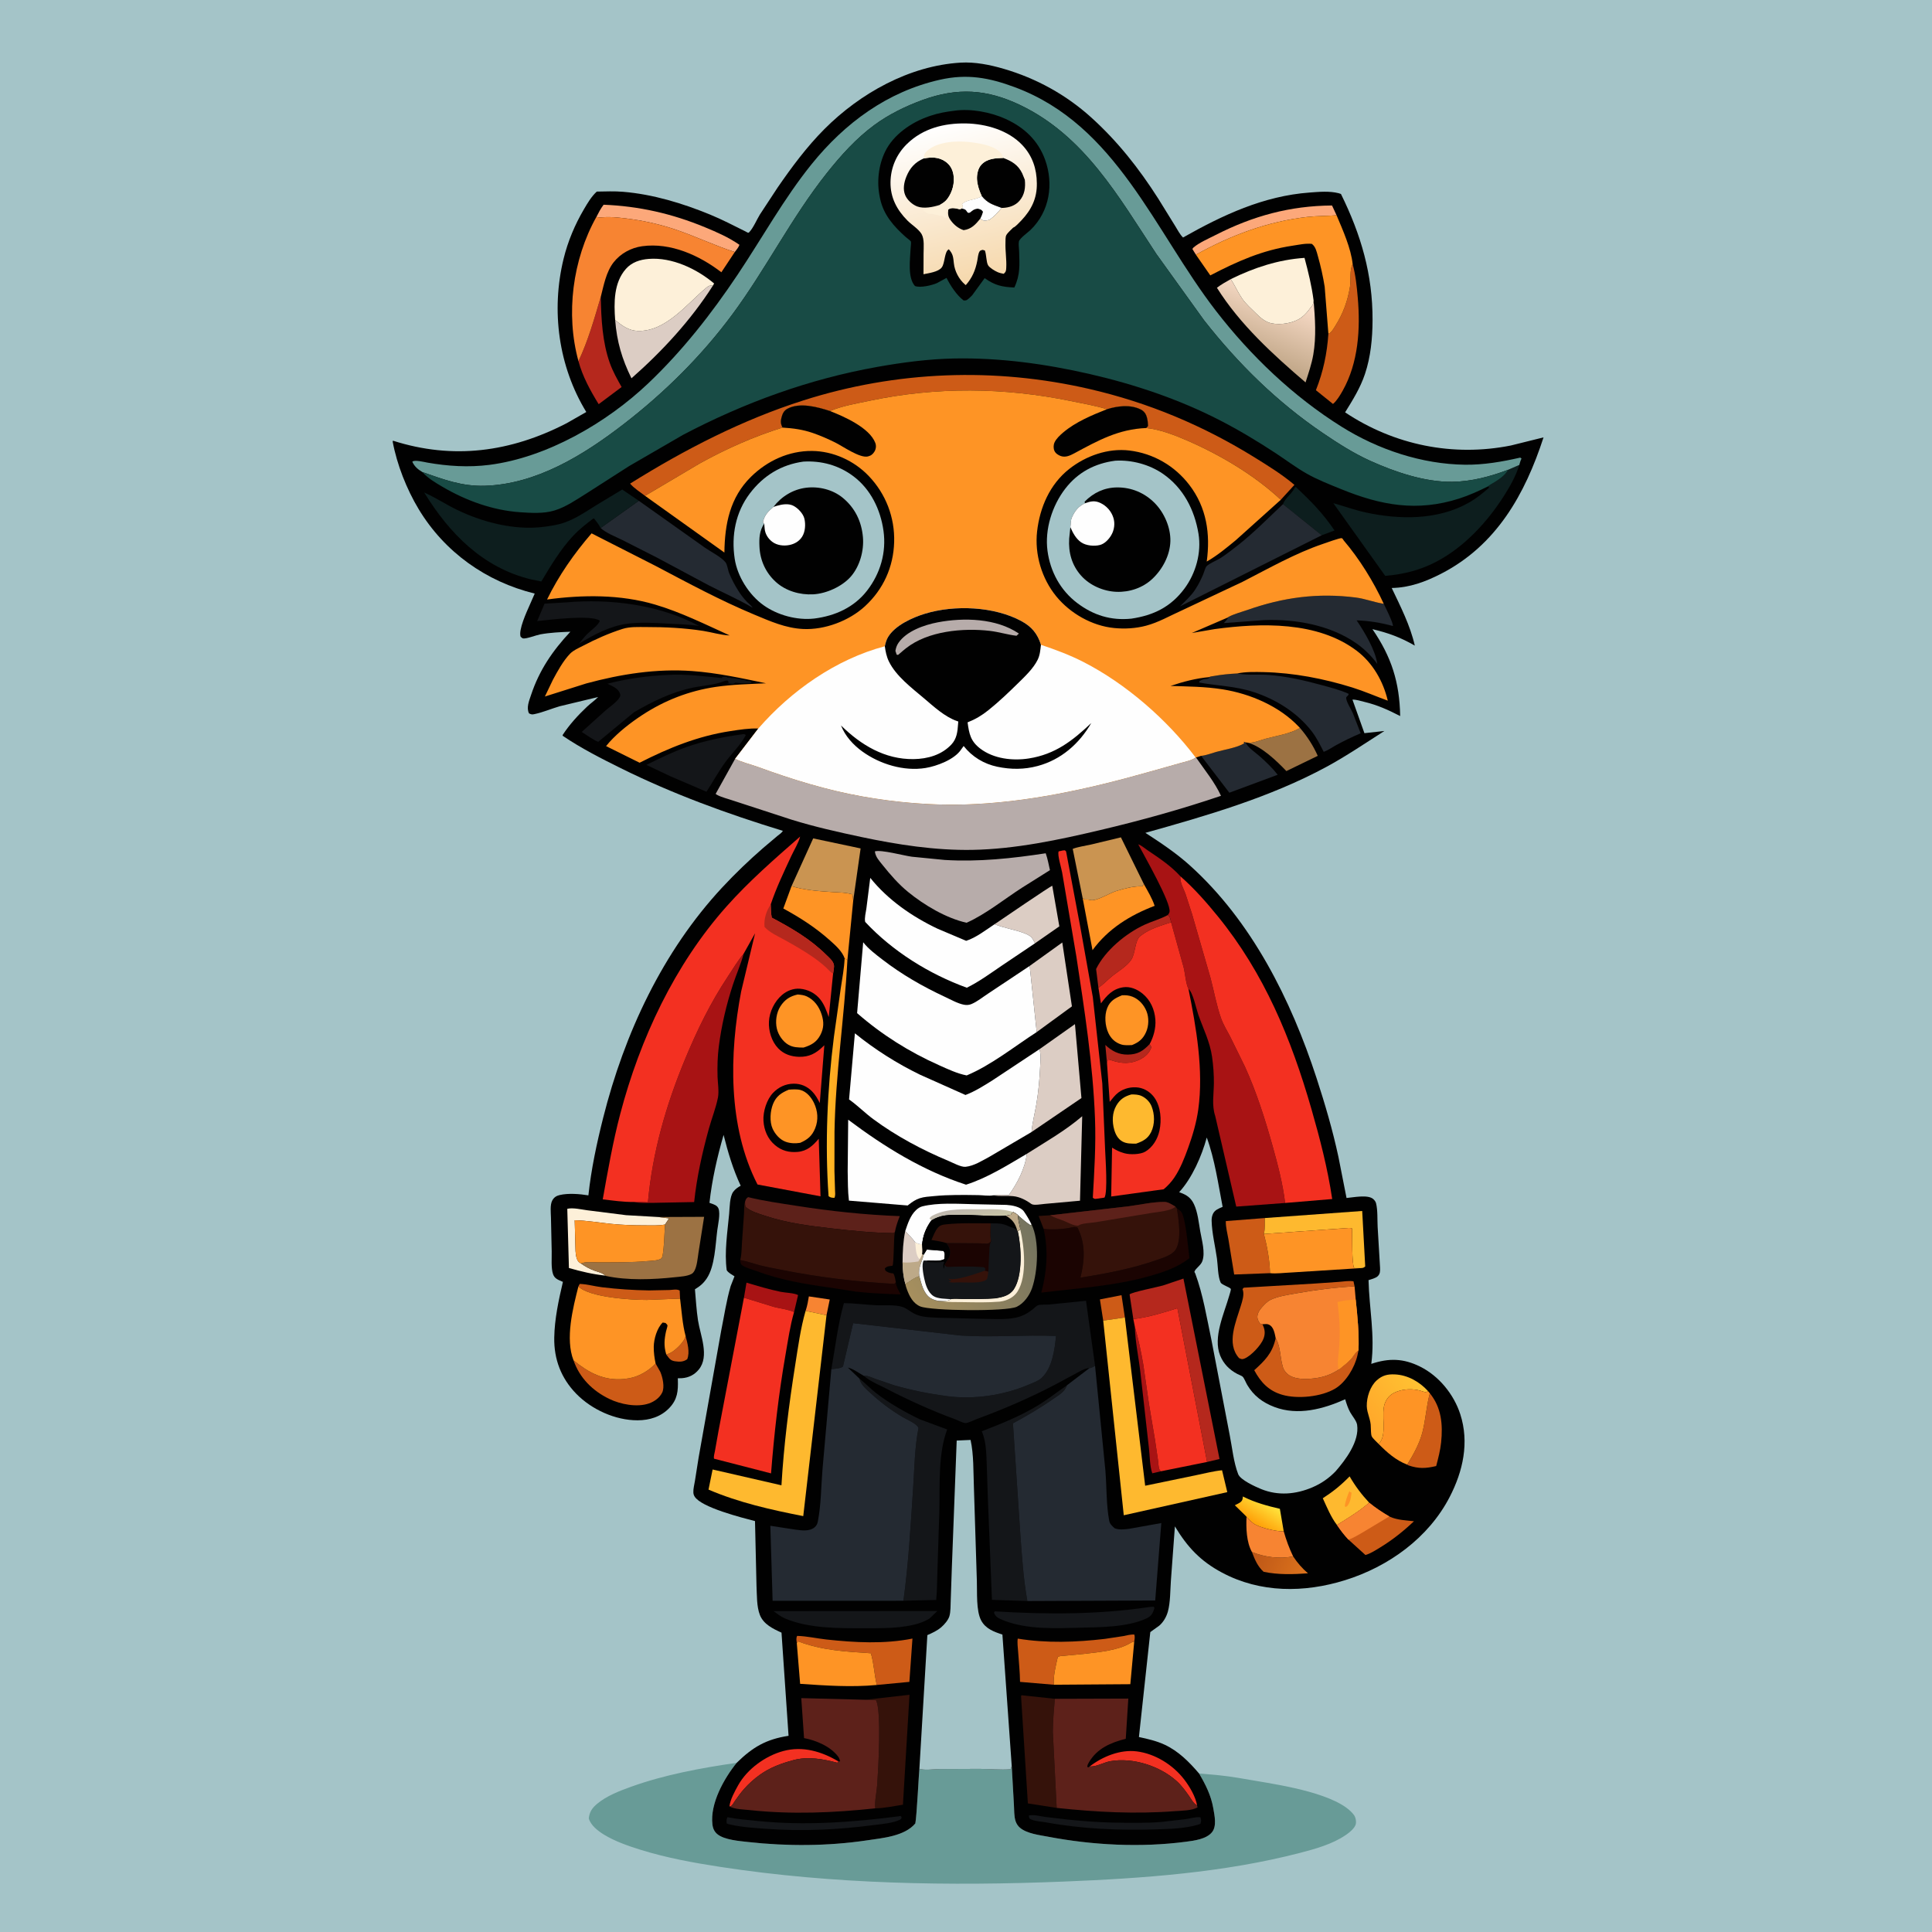 <svg version="1.1" xmlns="http://www.w3.org/2000/svg" style="display: block;" viewBox="0 0 2048 2048" width="1024" height="1024">
<defs>
	<linearGradient id="Gradient1" gradientUnits="userSpaceOnUse" x1="1329.93" y1="1648.19" x2="1380.4" y2="1667.55">
		<stop class="stop0" offset="0" stop-opacity="1" stop-color="rgb(190,87,23)"/>
		<stop class="stop1" offset="1" stop-opacity="1" stop-color="rgb(218,113,28)"/>
	</linearGradient>
	<linearGradient id="Gradient2" gradientUnits="userSpaceOnUse" x1="1331.14" y1="1614.09" x2="1343.77" y2="1594.15">
		<stop class="stop0" offset="0" stop-opacity="1" stop-color="rgb(255,163,11)"/>
		<stop class="stop1" offset="1" stop-opacity="1" stop-color="rgb(255,223,57)"/>
	</linearGradient>
	<linearGradient id="Gradient3" gradientUnits="userSpaceOnUse" x1="1445.17" y1="1507.95" x2="1501.04" y2="1463.29">
		<stop class="stop0" offset="0" stop-opacity="1" stop-color="rgb(255,166,42)"/>
		<stop class="stop1" offset="1" stop-opacity="1" stop-color="rgb(255,193,50)"/>
	</linearGradient>
	<linearGradient id="Gradient4" gradientUnits="userSpaceOnUse" x1="899.84" y1="1152.91" x2="873.428" y2="1154.28">
		<stop class="stop0" offset="0" stop-opacity="1" stop-color="rgb(253,151,32)"/>
		<stop class="stop1" offset="1" stop-opacity="1" stop-color="rgb(255,186,36)"/>
	</linearGradient>
	<linearGradient id="Gradient5" gradientUnits="userSpaceOnUse" x1="1039.95" y1="1292" x2="1037.05" y2="1278">
		<stop class="stop0" offset="0" stop-opacity="1" stop-color="rgb(200,196,167)"/>
		<stop class="stop1" offset="1" stop-opacity="1" stop-color="rgb(192,185,175)"/>
	</linearGradient>
	<linearGradient id="Gradient6" gradientUnits="userSpaceOnUse" x1="1104.87" y1="1323.47" x2="977.47" y2="1393.93">
		<stop class="stop0" offset="0" stop-opacity="1" stop-color="rgb(117,116,95)"/>
		<stop class="stop1" offset="1" stop-opacity="1" stop-color="rgb(166,143,94)"/>
	</linearGradient>
	<linearGradient id="Gradient7" gradientUnits="userSpaceOnUse" x1="1327.3" y1="378.464" x2="1355.02" y2="311.178">
		<stop class="stop0" offset="0" stop-opacity="1" stop-color="rgb(192,166,135)"/>
		<stop class="stop1" offset="1" stop-opacity="1" stop-color="rgb(248,219,199)"/>
	</linearGradient>
	<linearGradient id="Gradient8" gradientUnits="userSpaceOnUse" x1="1046.58" y1="295.123" x2="1005.63" y2="130.845">
		<stop class="stop0" offset="0" stop-opacity="1" stop-color="rgb(246,216,172)"/>
		<stop class="stop1" offset="1" stop-opacity="1" stop-color="rgb(255,255,255)"/>
	</linearGradient>
</defs>
<path transform="translate(0,0)" fill="rgb(164,196,200)" d="M -0 -0 L 2048 0 L 2048 2048 L -0 2048 L -0 -0 z"/>
<path transform="translate(0,0)" fill="rgb(104,155,151)" d="M 1271.05 1879.97 L 1291.48 1881.77 C 1305.21 1883.12 1318.9 1885.69 1332.5 1888 C 1358.86 1892.49 1418.65 1901.76 1435.19 1923.89 C 1437.09 1926.42 1438.03 1931.22 1437.01 1934.26 C 1435.69 1938.14 1430.92 1942.17 1427.64 1944.45 L 1426.33 1945.34 C 1412.4 1954.89 1394.2 1959.95 1378 1964.15 C 1297.15 1985.13 1211.06 1991.19 1127.84 1994.54 C 1006.56 1999.43 883.621 1997.42 763.5 1978.98 C 735.272 1974.65 706.572 1969.41 679.275 1960.93 C 666.227 1956.88 651.93 1951.94 640.227 1944.77 C 634.019 1940.97 626.031 1934.89 624.138 1927.5 C 624.954 1920.64 627.568 1916.7 632.911 1912.18 C 642.854 1903.78 656.755 1898.41 668.907 1894.05 C 704.867 1881.15 743.199 1874.13 780.924 1868.66 C 767.514 1885.2 752.537 1911.83 755.206 1934.05 C 755.716 1938.3 757.282 1941.81 760.681 1944.5 C 768.121 1950.38 783.719 1951.56 792.966 1952.6 C 834.313 1957.23 877.788 1957.02 919 1950.86 C 935.783 1948.36 958.873 1946.5 970.268 1932.94 C 971.796 1926.08 974.289 1875.37 974.589 1875.05 C 980.403 1876.86 989.93 1875.37 996.115 1875.26 L 1038.21 1875.08 C 1049.07 1875.1 1060.49 1876.35 1071.26 1875.5 L 1072.49 1872.21 L 1074.79 1913.14 C 1075.1 1918.5 1074.87 1925.46 1076.57 1930.55 C 1077.48 1933.27 1079.1 1935.75 1081.32 1937.59 C 1088.74 1943.75 1101.78 1945.24 1111 1946.99 C 1158.32 1955.99 1209.1 1958.61 1256.89 1952.36 C 1265.8 1951.2 1279.09 1949.58 1284.95 1942 C 1289.97 1935.52 1287.45 1924.49 1286.17 1917 C 1283.81 1903.29 1278.05 1891.82 1271.05 1879.97 z"/>
<path transform="translate(0,0)" fill="rgb(1,1,1)" d="M 780.924 1868.66 C 798.009 1851.94 812.09 1843.71 835.902 1840.02 L 828.426 1730.66 C 819.468 1726.6 809.442 1721.85 805.553 1712.04 C 801.968 1702.99 802.441 1690.93 801.927 1681.21 L 800.334 1612.42 C 786.379 1608.78 743.375 1597.98 736.329 1586.4 C 735.431 1584.92 735.08 1583.74 734.988 1582 C 734.788 1578.23 736.08 1573.55 736.661 1569.77 L 740.573 1545.03 L 764.479 1410.63 C 767.624 1395.2 770.073 1378.36 774.55 1363.28 L 778.594 1352.95 C 775.923 1351.19 771.962 1349.21 770.348 1346.46 C 767.747 1327.41 771.159 1305.83 772.932 1286.72 C 773.533 1280.25 773.385 1268.53 777.328 1263.27 C 779.431 1260.47 782.137 1258.6 785.16 1256.92 C 777.066 1239.58 771.671 1221.55 767.04 1203.05 C 760.296 1226.28 754.657 1251.01 752.07 1275.07 L 753.351 1275.51 C 756.517 1276.64 760.417 1277.71 761.681 1281.26 C 763.719 1286.98 761.141 1298.02 760.361 1304 C 758.383 1319.16 757.877 1342.15 749.237 1355.1 C 745.769 1360.3 741.96 1363.54 736.665 1366.68 C 737.647 1377.64 738.245 1388.82 739.918 1399.69 C 742.326 1415.35 752.329 1437.62 740.732 1451.77 C 736.144 1457.37 730.177 1460.36 723 1460.92 L 718.5 1461.04 L 718.556 1462.52 C 718.943 1474.46 718.208 1483.37 709.542 1492.48 C 700.624 1501.86 688.538 1505.55 675.894 1505.58 C 652.274 1505.63 627.263 1494.24 610.864 1477.46 C 594.835 1461.05 587.145 1440.88 587.525 1418 C 587.857 1398.05 592.196 1378.18 596.713 1358.82 L 595.383 1358.27 C 591.317 1356.52 587.913 1355.22 586.313 1350.82 C 583.984 1344.4 584.992 1333.29 584.822 1326.42 L 584.042 1290.81 C 583.94 1285.49 582.858 1277.13 585.476 1272.46 C 587.252 1269.29 589.726 1267.63 593.228 1266.81 C 602.429 1264.65 614.426 1265.61 623.722 1267.14 C 626.679 1239.51 632.562 1211.97 639.346 1185.06 C 661.894 1095.6 702.34 1008.7 765.659 940.661 C 779.397 925.9 793.984 911.914 809.208 898.693 L 824.123 886.097 C 826.06 884.508 828.653 882.946 829.852 880.73 C 770.714 862.623 713.436 841.756 657.953 814.259 C 637.024 803.887 616.089 793.225 596.718 780.133 L 596.322 779.28 C 603.647 768.022 612.711 758.17 622.449 748.964 C 626.154 745.461 630.534 742.543 634.038 738.879 L 593.248 748.671 C 584.458 751.246 575.613 755.071 566.687 756.966 C 563.853 757.568 563.326 757.386 560.786 756.23 C 557.731 750.169 560.89 742.879 562.953 736.664 C 571.707 710.286 585.793 689.804 604.612 669.65 C 593.932 670.073 583.19 670.545 572.652 672.47 C 568.558 673.218 557.984 677.362 554.5 676.751 C 553.477 676.572 552.782 675.584 551.923 675 C 549.28 668.133 558.299 648.571 561.463 641.449 L 566.821 629.212 C 515.338 616.595 471.297 585.307 443.801 539.713 C 431.074 518.609 420.74 492.377 416.245 468.103 L 416.58 467.151 C 480.395 487.534 541.291 479.261 600.504 448.716 L 621.485 436.742 C 591.993 388.44 583.993 329.294 597.431 274.329 C 601.947 255.853 609.378 238.19 619 221.804 C 622.868 215.217 626.935 208.29 632.61 203.088 C 641.838 202.952 651.257 202.542 660.457 203.304 C 692.007 205.916 723.482 215.456 752.645 227.437 C 765.598 232.759 777.789 239.167 790.323 245.365 C 791.421 245.908 793.043 247.334 794 246.36 C 798.437 241.842 802.085 233.056 805.451 227.511 L 824.307 198.815 C 839.31 177.047 855.178 155.644 873.873 136.876 C 911.663 98.939 963.976 69.627 1018.24 66.399 C 1033.58 65.487 1049.44 68.689 1064.1 72.984 C 1098.51 83.058 1129.97 100.343 1156.61 124.394 C 1184.77 149.812 1207.39 178.562 1227.76 210.5 L 1245.62 239.362 C 1248.12 243.354 1250.67 248.493 1254.06 251.763 C 1296.16 227.981 1339.33 207.703 1388.3 204.09 C 1398.35 203.348 1409.1 202.314 1419.02 204.808 L 1421.46 205.623 C 1442.72 248.727 1455.18 291.093 1454.96 339.532 C 1454.88 358.676 1453.02 378.256 1446.91 396.489 C 1441.96 411.246 1434 423.983 1425.86 437.118 C 1477.93 471.827 1540.33 484.485 1601.64 472.235 L 1636.21 463.637 C 1616.61 523.976 1586.26 578.009 1527.75 608.123 C 1511.07 616.706 1494.18 622.978 1475.28 623.293 C 1484.71 643.135 1494.82 662.821 1499.76 684.371 C 1484.77 675.732 1471.67 670.873 1454.84 666.955 C 1475.1 696.41 1483.61 723.469 1484.25 759.045 C 1471.57 752.527 1460.23 747.35 1446.27 744.012 C 1442.33 743.069 1437.72 741.497 1433.66 741.63 L 1446.34 777.187 L 1467.55 774.869 C 1447.2 787.814 1427.24 801.459 1406 812.947 C 1346.2 845.287 1279.31 864.604 1214.16 882.85 C 1230.44 893.393 1246.76 904.28 1261.2 917.29 C 1326.97 976.543 1368.52 1059.84 1395.6 1142.81 C 1404.57 1170.3 1412.73 1198.11 1418.8 1226.39 L 1427.38 1269.92 C 1434.53 1269.34 1449.81 1266.05 1455.58 1270.94 C 1456.99 1272.14 1458.22 1273.72 1458.68 1275.54 C 1460.54 1283 1459.94 1292.79 1460.36 1300.56 L 1462.93 1343.93 C 1463.02 1347.32 1463.09 1350.28 1460.5 1352.79 C 1458.31 1354.91 1453.56 1356.09 1450.7 1356.99 C 1451.41 1386.88 1457.65 1415.65 1453.62 1445.76 C 1472.27 1439.53 1487.69 1439.8 1505.6 1448.77 C 1525.4 1458.68 1541.15 1478.12 1547.93 1499.06 C 1557.66 1529.08 1550.85 1559.57 1536.71 1586.88 C 1514.16 1630.41 1471.76 1660.8 1425.68 1675.11 C 1382.45 1688.53 1336.01 1688.72 1295.35 1667.01 C 1272.4 1654.75 1258.72 1640.01 1245.44 1618.02 L 1241.2 1675.48 C 1240.45 1685.74 1240.72 1698.63 1237.96 1708.48 C 1236.42 1713.98 1233.24 1719.48 1228.9 1723.23 L 1219.37 1730.08 L 1207.31 1841.32 C 1216.63 1843.32 1225.78 1845.38 1234.46 1849.4 C 1249.21 1856.23 1260.64 1867.8 1271.05 1879.97 C 1278.05 1891.82 1283.81 1903.29 1286.17 1917 C 1287.45 1924.49 1289.97 1935.52 1284.95 1942 C 1279.09 1949.58 1265.8 1951.2 1256.89 1952.36 C 1209.1 1958.61 1158.32 1955.99 1111 1946.99 C 1101.78 1945.24 1088.74 1943.75 1081.32 1937.59 C 1079.1 1935.75 1077.48 1933.27 1076.57 1930.55 C 1074.87 1925.46 1075.1 1918.5 1074.79 1913.14 L 1072.49 1872.21 L 1071.26 1875.5 C 1060.49 1876.35 1049.07 1875.1 1038.21 1875.08 L 996.115 1875.26 C 989.93 1875.37 980.403 1876.86 974.589 1875.05 C 974.289 1875.37 971.796 1926.08 970.268 1932.94 C 958.873 1946.5 935.783 1948.36 919 1950.86 C 877.788 1957.02 834.313 1957.23 792.966 1952.6 C 783.719 1951.56 768.121 1950.38 760.681 1944.5 C 757.282 1941.81 755.716 1938.3 755.206 1934.05 C 752.537 1911.83 767.514 1885.2 780.924 1868.66 z"/>
<path transform="translate(0,0)" fill="rgb(205,91,23)" d="M 726.766 1416.22 C 728.691 1423.85 731.503 1433.17 728.5 1440.8 C 724.482 1443.71 720.497 1443.74 715.565 1443.01 C 711.058 1442.34 709.723 1440.45 707.182 1437.04 L 706.345 1435.96 C 708.91 1435.02 711.286 1433.96 713.529 1432.37 C 717.923 1429.27 725.97 1421.48 726.766 1416.22 z"/>
<path transform="translate(0,0)" fill="rgb(247,132,50)" d="M 853.957 1389.58 L 854.294 1388.58 C 855.831 1383.85 856.617 1379.12 857.421 1374.24 L 879.565 1377.53 L 876.134 1394.21 L 853.957 1389.58 z"/>
<path transform="translate(0,0)" fill="rgb(181,40,29)" d="M 1218.67 1106.77 L 1220.54 1110 C 1218.66 1115.99 1214.05 1120.24 1208.53 1123.01 C 1198.49 1128.05 1188.66 1127.55 1178.3 1124.01 C 1177.05 1123.58 1175.8 1123.31 1174.5 1123.06 L 1173.45 1126.83 L 1171.7 1107.69 C 1178.59 1114.1 1185.81 1118.04 1195.5 1117.92 C 1206.02 1117.79 1211.68 1114.15 1218.67 1106.77 z"/>
<path transform="translate(0,0)" fill="rgb(205,91,23)" d="M 1169.46 1399.92 L 1165.96 1377.43 L 1188.85 1372.93 L 1192.41 1396.58 L 1169.46 1399.92 z"/>
<path transform="translate(0,0)" fill="url(#Gradient1)" d="M 1327.09 1645.19 C 1340.45 1650.65 1356.54 1652.76 1370.78 1649.85 C 1375.42 1656.8 1380.19 1662.33 1386.52 1667.78 C 1370.74 1668.88 1355.07 1669.45 1339.47 1666.16 C 1332.93 1660.24 1330.2 1653.2 1327.09 1645.19 z"/>
<path transform="translate(0,0)" fill="rgb(168,19,20)" d="M 1202.98 1406.39 C 1206.85 1419.4 1209.61 1433.13 1211.95 1446.51 L 1217.88 1487.77 L 1224.39 1526.55 L 1227.5 1547.61 C 1227.91 1550.35 1227.97 1555.03 1228.97 1557.5 C 1229.31 1558.34 1230.12 1558.91 1230.69 1559.61 L 1221.47 1561.75 C 1218.76 1554.24 1218.9 1543.28 1217.93 1535.23 L 1208.91 1455.1 C 1207.08 1438.79 1203.41 1422.8 1202.98 1406.39 z"/>
<path transform="translate(0,0)" fill="rgb(220,205,196)" d="M 956.751 1338.07 C 956.833 1326.62 957.293 1316.29 959.576 1305 C 963.047 1308.79 967.293 1312.73 970.178 1316.95 C 972.975 1318.56 974.411 1318.98 977.565 1319.08 C 977.784 1322.59 978.167 1326.13 977.688 1329.63 L 979.265 1329.86 C 977.234 1338.05 973.053 1343.91 974.568 1352.73 C 969.827 1353.76 963.905 1358.44 959.655 1361.04 C 957.56 1353.2 956.891 1346.18 956.751 1338.07 z"/>
<path transform="translate(0,0)" fill="rgb(253,240,217)" d="M 970.178 1316.95 C 972.975 1318.56 974.411 1318.98 977.565 1319.08 C 977.784 1322.59 978.167 1326.13 977.688 1329.63 C 976.869 1331.26 976.081 1333.47 974.955 1334.87 C 970.542 1331.17 970.822 1322.4 970.178 1316.95 z"/>
<path transform="translate(0,0)" fill="rgb(189,169,136)" d="M 974.955 1334.87 C 976.081 1333.47 976.869 1331.26 977.688 1329.63 L 979.265 1329.86 C 977.234 1338.05 973.053 1343.91 974.568 1352.73 C 969.827 1353.76 963.905 1358.44 959.655 1361.04 C 957.56 1353.2 956.891 1346.18 956.751 1338.07 C 962.255 1338.88 968.003 1337.99 973.468 1337.22 L 974.955 1334.87 z"/>
<path transform="translate(0,0)" fill="rgb(168,19,20)" d="M 788.608 1375.62 L 791.315 1359.66 C 803.288 1363.24 815.216 1366.83 827.466 1369.36 C 832.433 1370.39 841.852 1370.56 845.989 1372.84 L 841.76 1390.8 C 835.604 1388.02 827.056 1387.17 820.414 1385.4 L 788.608 1375.62 z"/>
<path transform="translate(0,0)" fill="rgb(205,91,23)" d="M 613.123 1363.69 L 614.5 1361.01 C 622.232 1361.22 630.397 1363.61 638.155 1364.54 C 654.705 1366.54 671.332 1367.65 688 1367.91 L 709.887 1367.47 C 713.551 1367.28 717.251 1366.25 720.5 1368.01 L 720.911 1376.59 L 685.547 1377.99 C 668.799 1378.02 624.802 1375.31 613.123 1363.69 z"/>
<path transform="translate(0,0)" fill="url(#Gradient2)" d="M 1321.36 1607.87 L 1320.69 1607.07 L 1308.97 1595.63 L 1310.26 1594.98 C 1312.78 1593.68 1316.12 1592.46 1317.02 1589.5 C 1317.38 1588.32 1317.4 1587.51 1317.5 1586.32 L 1318.47 1586.82 C 1330.58 1592.8 1343.61 1596.4 1356.72 1599.4 L 1360.78 1623.17 L 1358.79 1623.2 C 1351.45 1623.17 1336.57 1619.49 1330.14 1615.81 C 1326.82 1613.91 1323.99 1610.62 1321.36 1607.87 z"/>
<path transform="translate(0,0)" fill="rgb(243,48,33)" d="M 1155.11 1872.51 C 1168.79 1861.97 1187.48 1854.32 1205.04 1856.54 C 1224.53 1859.01 1243.35 1870.79 1255.24 1886.23 C 1260.99 1893.68 1267.39 1904.46 1268.96 1913.79 C 1265.34 1912.26 1262.63 1906.92 1260.45 1903.85 C 1256.49 1898.26 1252.43 1892.64 1247.31 1888.03 C 1229.52 1871.99 1200.93 1862.76 1177.07 1866.93 C 1170.45 1868.09 1163.09 1872.44 1156.6 1872.54 L 1155.11 1872.51 z"/>
<path transform="translate(0,0)" fill="rgb(13,30,30)" d="M 1360.02 534.409 C 1362.58 527.444 1369.51 523.614 1372.59 516.727 L 1373.66 516.201 C 1389.14 530.761 1402.8 544.522 1414.63 562.312 L 1401.07 567.412 L 1360.02 534.409 z"/>
<path transform="translate(0,0)" fill="rgb(243,48,33)" d="M 773.219 1914.91 C 774.03 1907.66 778.928 1898.82 782.442 1892.5 C 792.02 1875.29 811.276 1861.34 830.144 1856.21 C 850.899 1850.57 871.096 1856.62 888.877 1867.26 L 887.504 1868.59 C 872.337 1864.61 856.478 1861.64 841 1865.81 C 828.28 1869.24 816.483 1873.51 805.661 1881.21 C 799.436 1885.64 793.626 1890.82 788.591 1896.57 C 785.12 1900.53 782.076 1904.71 779.093 1909.04 C 778.213 1910.32 776.308 1913.69 775.106 1914.42 C 774.551 1914.76 773.848 1914.75 773.219 1914.91 z"/>
<path transform="translate(0,0)" fill="rgb(247,132,50)" d="M 1321.36 1607.87 C 1323.99 1610.62 1326.82 1613.91 1330.14 1615.81 C 1336.57 1619.49 1351.45 1623.17 1358.79 1623.2 L 1360.78 1623.17 C 1363.46 1632.59 1366.56 1641.02 1370.78 1649.85 C 1356.54 1652.76 1340.45 1650.65 1327.09 1645.19 C 1321.21 1634.58 1320.85 1619.76 1321.36 1607.87 z"/>
<path transform="translate(0,0)" fill="rgb(254,185,47)" d="M 1417.22 1616.55 C 1410.79 1608.17 1406.63 1597.76 1402.21 1588.22 C 1413.26 1581.04 1421.33 1574.53 1430.66 1565.03 C 1436.62 1575.32 1443.32 1584.24 1451.43 1592.93 C 1441.17 1601.88 1428.82 1609.4 1417.22 1616.55 z"/>
<path transform="translate(0,0)" fill="rgb(254,148,37)" d="M 1430.43 1580.5 C 1431.06 1581.49 1430.93 1581.76 1432 1582 L 1432.69 1582 C 1432.15 1587.42 1431.62 1591.49 1428.5 1596.08 L 1426.78 1597.44 L 1425.5 1596.78 C 1426.16 1591.04 1428.26 1585.82 1430.43 1580.5 z"/>
<path transform="translate(0,0)" fill="rgb(20,22,25)" d="M 952.271 1925.42 L 954.5 1925.01 L 955.763 1926 C 955.42 1927.41 955.678 1928.06 954.292 1928.8 C 947.082 1932.65 933.71 1933.67 925.577 1934.73 C 888.416 1939.58 850.756 1941.38 813.333 1938.69 C 800.354 1937.76 787.224 1937.02 774.5 1934.19 C 772.668 1933.91 771.892 1933.64 770.287 1932.85 C 770.148 1930.03 769.872 1928.9 771.149 1926.33 C 781.6 1928.39 792.412 1929.21 803 1930.3 C 852.672 1935.4 902.88 1931.76 952.271 1925.42 z"/>
<path transform="translate(0,0)" fill="rgb(20,22,25)" d="M 1090.64 1924.5 C 1095.8 1923.34 1102.61 1925.25 1107.89 1926.01 L 1132.35 1928.87 C 1147.7 1930.37 1163.57 1931.73 1179 1931.99 C 1196.19 1932.27 1213.78 1932.73 1230.92 1931.37 L 1256.91 1928.36 C 1261.9 1927.63 1267.49 1925.83 1272.5 1926.38 C 1273.32 1929.58 1273.64 1930.07 1272.5 1933.32 L 1269.95 1934.25 C 1256.12 1938.42 1239.45 1938.76 1225.08 1939.21 C 1186.38 1940.42 1146.9 1938.76 1108.75 1931.77 C 1104.08 1930.91 1096.02 1930.59 1092.01 1928.14 C 1090.65 1927.32 1090.9 1925.94 1090.64 1924.5 z"/>
<path transform="translate(0,0)" fill="rgb(205,91,23)" d="M 1515.65 1476.89 C 1528.09 1492.1 1529.58 1510.2 1527.65 1529.02 C 1526.77 1537.57 1524.56 1545.76 1522.42 1554.06 C 1511.39 1556.66 1503.84 1557.07 1493.04 1553.36 L 1491.67 1552.59 C 1498.12 1542.1 1504.73 1530.31 1507.81 1518.31 C 1511.22 1505.06 1511.97 1491.3 1515.34 1478.09 L 1515.65 1476.89 z"/>
<path transform="translate(0,0)" fill="rgb(181,40,29)" d="M 1237.99 969.921 C 1240.77 972.194 1240.59 974.249 1241.4 977.679 C 1230.6 981.219 1218.54 984.565 1209.5 991.719 L 1208.62 992.388 C 1202.96 997.056 1203.65 1010.63 1199.19 1017.32 C 1194.35 1024.57 1184.98 1029.72 1178.27 1035.29 C 1173.57 1039.18 1169.45 1043.65 1164.39 1047.1 L 1161.91 1027.2 C 1171.57 1007.47 1193.53 989.406 1213.23 980.284 C 1220.99 976.69 1229.21 974.554 1236.81 970.555 L 1237.99 969.921 z"/>
<path transform="translate(0,0)" fill="rgb(252,168,122)" d="M 1267.69 269.97 L 1264.01 264 C 1264.4 263.279 1264.54 262.908 1265.23 262.31 C 1271.18 257.179 1281.67 252.638 1288.69 249.06 C 1328.29 228.856 1367.49 218.164 1412 217.823 L 1416.82 228.199 C 1406.51 229.09 1396.14 228.8 1385.86 229.966 C 1343.7 234.75 1304.51 249.457 1267.69 269.97 z"/>
<path transform="translate(0,0)" fill="url(#Gradient3)" d="M 1453.1 1512.87 C 1453.31 1505.06 1449 1498.23 1448.84 1490.53 C 1448.65 1481.17 1452.4 1469.46 1459.5 1463.13 C 1465.35 1457.91 1470.88 1456.6 1478.48 1456.92 C 1492.24 1457.5 1504.82 1464.73 1513.89 1474.73 C 1511.53 1475.68 1511.7 1476.09 1509.16 1475.27 L 1506.5 1474.47 L 1505.18 1474.07 C 1498.25 1472.11 1488.71 1472.27 1482 1474.75 L 1480.59 1475.25 C 1474.78 1477.39 1470.86 1480.93 1468.38 1486.61 C 1463.1 1498.71 1471.15 1520.18 1461.98 1530.01 L 1461.45 1530.7 C 1459.58 1528.62 1455.11 1524.85 1454.07 1522.5 C 1453.12 1520.35 1453.32 1515.36 1453.1 1512.87 z"/>
<path transform="translate(0,0)" fill="rgb(27,4,2)" d="M 784.672 1335.67 L 786.681 1336.06 C 792.701 1337.26 798.568 1339.41 804.5 1341 C 812.344 1343.09 820.506 1344.48 828.469 1346.07 C 868.035 1354 907.733 1358.75 948 1360.98 L 949.115 1359.76 L 949.622 1359.28 C 949.834 1363.74 952.768 1368.23 954.749 1372.18 C 938.931 1371.54 923.077 1371 907.34 1369.19 L 879.842 1364.9 C 852.743 1361.11 827.361 1356.89 801.589 1347.28 C 797.165 1345.63 790.728 1344.03 786.909 1341.36 C 784.657 1339.79 785.01 1338.17 784.672 1335.67 z"/>
<path transform="translate(0,0)" fill="rgb(253,240,217)" d="M 641.617 1352.2 C 628.419 1350.79 615.814 1347.81 603.086 1344.13 L 601.34 1281.39 C 607.265 1279.95 616.246 1282.09 622.394 1282.92 L 663.719 1288.14 L 697.824 1290.1 L 709.257 1291.5 L 704.94 1298.04 L 703.987 1298.22 C 697.343 1299.34 690.392 1298.95 683.674 1298.94 C 671.732 1298.93 659.732 1298.56 647.843 1297.34 C 634.828 1296 622.341 1293.85 609.203 1293.5 L 610.084 1326.05 C 610.36 1329.73 610.808 1334.84 613.5 1337.71 C 614.22 1338.47 615.025 1338.86 615.907 1339.36 C 620.461 1342.64 624.706 1344.9 629.943 1346.88 C 633.793 1348.34 638.787 1349.12 641.617 1352.2 z"/>
<path transform="translate(0,0)" fill="rgb(156,114,67)" d="M 1378.03 771.69 C 1385.63 780.381 1392.21 790.667 1396.88 801.234 L 1363.61 817.37 C 1353.27 806.588 1337.36 791.09 1322.42 787.226 C 1328.38 787.981 1335.78 784.656 1341.55 783.096 C 1353.63 779.832 1367.14 777.956 1378.03 771.69 z"/>
<path transform="translate(0,0)" fill="url(#Gradient4)" d="M 895.35 1015.87 L 898.275 1017.77 C 895.115 1078.47 885.65 1138.62 884.618 1199.52 L 884.551 1241.25 L 885.166 1261.52 C 885.26 1264.36 885.788 1267.17 884.5 1269.79 C 881.873 1269.62 880.469 1269.69 878.319 1268 C 874.384 1212.36 876.995 1154.35 883.999 1099 L 891.255 1047.58 C 892.845 1036.93 894.845 1026.67 895.35 1015.87 z"/>
<path transform="translate(0,0)" fill="rgb(254,185,47)" d="M 1199.39 1160.13 C 1203.02 1160.15 1206.62 1160.22 1210 1161.73 C 1214.68 1163.83 1218.83 1167.97 1220.73 1172.76 C 1224.07 1181.21 1224.33 1191.71 1220.27 1200 C 1216.83 1207.02 1211.48 1209.82 1204.41 1212.28 C 1199.36 1212.31 1194.27 1212.53 1189.72 1209.97 C 1185.06 1207.34 1182.52 1202.49 1181.12 1197.5 C 1178.76 1189.13 1178.9 1179.64 1183.36 1171.95 C 1187.23 1165.26 1192.13 1162.12 1199.39 1160.13 z"/>
<path transform="translate(0,0)" fill="rgb(254,254,254)" d="M 959.576 1305 C 962.247 1297.17 964.849 1288.65 971.028 1282.78 C 972.892 1281.01 975.141 1279.44 977.661 1278.81 C 994.121 1274.68 1014.77 1276.12 1031.71 1276.47 L 1067.05 1277.24 C 1072.74 1277.63 1081.88 1279.11 1085.42 1284.21 C 1088.55 1288.72 1091.1 1293.14 1093.51 1298.07 L 1092.39 1298.81 C 1087.67 1295.92 1083.41 1291.86 1079.15 1288.33 C 1077.86 1286.86 1075.95 1285.95 1074.29 1284.92 L 1073.45 1285.43 C 1072.08 1286.36 1072.55 1286.04 1071.5 1287.75 C 1069.79 1288.03 1068.05 1288.21 1066.4 1288.74 L 1065.52 1288.8 C 1049.92 1289.6 1033.59 1287.72 1017.86 1287.78 C 1006.57 1287.82 997.05 1287.48 987.236 1293.86 C 981.729 1301.37 978.339 1309.75 977.565 1319.08 C 974.411 1318.98 972.975 1318.56 970.178 1316.95 C 967.293 1312.73 963.047 1308.79 959.576 1305 z"/>
<path transform="translate(0,0)" fill="url(#Gradient5)" d="M 987.236 1293.86 C 986.925 1292.57 986.334 1292.49 985.303 1291.72 C 986.399 1289.68 987.597 1289.04 989.587 1288.06 C 1004.8 1280.56 1023.26 1281.94 1039.79 1281.92 C 1051.51 1281.91 1063.03 1281.06 1074.29 1284.92 L 1073.45 1285.43 C 1072.08 1286.36 1072.55 1286.04 1071.5 1287.75 C 1069.79 1288.03 1068.05 1288.21 1066.4 1288.74 L 1065.52 1288.8 C 1049.92 1289.6 1033.59 1287.72 1017.86 1287.78 C 1006.57 1287.82 997.05 1287.48 987.236 1293.86 z"/>
<path transform="translate(0,0)" fill="rgb(254,148,37)" d="M 1189.41 1055.03 C 1193.36 1054.86 1196.79 1055.09 1200.51 1056.56 C 1207.36 1059.26 1212.59 1065.17 1215.32 1071.9 C 1218.06 1078.68 1217.84 1087.33 1214.91 1094 C 1211.72 1101.25 1207.25 1104.91 1199.99 1107.81 C 1196.27 1107.94 1192.13 1108.31 1188.54 1107.18 C 1182.24 1105.22 1177.79 1101.03 1174.98 1095.13 C 1171.37 1087.54 1170.57 1076.54 1173.67 1068.65 C 1176.76 1060.78 1182.12 1058.04 1189.41 1055.03 z"/>
<path transform="translate(0,0)" fill="rgb(252,168,122)" d="M 632.216 229.923 C 634.531 225.39 636.754 221.085 639.857 217.016 C 677.41 218.493 712.417 226.494 747.131 240.834 C 759.89 246.105 772.502 251.597 783.855 259.532 C 782.73 262.46 780.779 264.675 778.907 267.165 C 757.63 260.358 737.153 250.411 715.927 243.29 C 701.093 238.313 686.006 234.746 670.548 232.5 C 660.312 231.013 648.643 229.513 638.33 230.385 C 635.962 230.585 634.495 230.601 632.216 229.923 z"/>
<path transform="translate(0,0)" fill="rgb(220,205,196)" d="M 1054.32 979.698 C 1059.77 976.04 1113.83 939.02 1115.45 938.966 L 1122.94 981.978 L 1097.13 999.942 C 1096.07 997.957 1094.9 995.283 1093.38 993.633 C 1091.03 991.066 1086.2 989.339 1082.98 988.244 C 1073.87 985.146 1064.22 983.591 1055.3 980.093 L 1054.32 979.698 z"/>
<path transform="translate(0,0)" fill="rgb(20,22,25)" d="M 819.987 1707.87 L 993.635 1707.74 L 985.284 1715.74 C 977.184 1720.51 969.39 1722.46 960.16 1723.92 C 945.896 1726.19 931.086 1725.98 916.68 1725.99 C 889.331 1726.01 857.479 1726.46 831.938 1715.53 C 827.599 1713.67 823.768 1710.65 819.987 1707.87 z"/>
<path transform="translate(0,0)" fill="rgb(181,40,29)" d="M 636.842 314.677 C 637.298 338.023 638.519 362.499 646.39 384.705 C 649.559 393.645 654.301 402.018 658.925 410.271 L 634.625 428.444 C 625.88 414.284 617.527 399.054 613.201 382.884 C 623.611 360.66 629.921 338.097 636.842 314.677 z"/>
<path transform="translate(0,0)" fill="rgb(254,148,37)" d="M 845.578 1054.21 C 848.902 1054.5 852.179 1054.8 855.242 1056.23 C 863.145 1059.92 868.345 1067.2 870.955 1075.35 C 873.468 1083.2 873.473 1089.87 869.532 1097.28 C 865.416 1105.01 859.767 1107.94 851.825 1110.46 C 846.224 1110.44 840.79 1110.39 835.785 1107.52 C 829.8 1104.09 825.04 1097.05 823.49 1090.39 C 821.715 1082.78 823.016 1073.51 827.191 1066.89 C 831.738 1059.69 837.372 1056.03 845.578 1054.21 z"/>
<path transform="translate(0,0)" fill="rgb(205,91,23)" d="M 607.982 1442.07 C 623.878 1455.03 639.69 1463.65 660.952 1461.86 L 665.5 1461.22 L 666.686 1461.04 C 677.162 1459.33 687.765 1453.06 694.97 1445.38 L 699.988 1454.3 C 702.447 1460.05 704.761 1470.39 701.926 1476.22 C 699.261 1481.71 693.674 1485.69 688.034 1487.66 C 675.222 1492.14 657.622 1488.64 645.724 1482.85 C 628.092 1474.27 614.453 1460.71 607.982 1442.07 z"/>
<path transform="translate(0,0)" fill="rgb(205,91,23)" d="M 1451.43 1592.93 C 1458.24 1598.48 1465.15 1603.06 1472.72 1607.48 L 1473.7 1607.94 C 1481.35 1611.37 1490.58 1611.63 1498.84 1612.58 C 1487.77 1623.11 1476.07 1632.41 1463.01 1640.38 C 1458.19 1643.32 1452.87 1646.78 1447.43 1648.38 L 1429.4 1632.03 C 1424.82 1627.19 1420.94 1622.06 1417.22 1616.55 C 1428.82 1609.4 1441.17 1601.88 1451.43 1592.93 z"/>
<path transform="translate(0,0)" fill="rgb(247,132,50)" d="M 1451.43 1592.93 C 1458.24 1598.48 1465.15 1603.06 1472.72 1607.48 L 1442.23 1625.75 C 1438.1 1627.98 1433.91 1630.74 1429.4 1632.03 C 1424.82 1627.19 1420.94 1622.06 1417.22 1616.55 C 1428.82 1609.4 1441.17 1601.88 1451.43 1592.93 z"/>
<path transform="translate(0,0)" fill="rgb(254,148,37)" d="M 836.145 1155.1 C 839.899 1154.78 844.897 1154.46 848.563 1155.44 C 855.076 1157.17 860.099 1163.38 862.868 1169.2 C 866.945 1177.78 867.688 1187.14 864.128 1195.99 C 860.851 1204.13 856.075 1208.05 848.19 1211.45 C 843.123 1212.24 837.8 1212.09 832.924 1210.35 C 826.777 1208.15 821.657 1202.32 819.013 1196.5 C 815.578 1188.93 816.432 1177.64 819.512 1170.12 C 822.885 1161.88 828.341 1158.35 836.145 1155.1 z"/>
<path transform="translate(0,0)" fill="rgb(205,91,23)" d="M 1346.24 1349.6 L 1308.28 1351.03 L 1302.15 1313.54 C 1301.13 1307.42 1299.19 1300.52 1299.43 1294.4 L 1340.75 1291.18 C 1340.65 1296.52 1341.15 1301.87 1339.95 1307.08 L 1339.79 1308.07 C 1343.15 1320.82 1346.09 1336.49 1346.24 1349.6 z"/>
<path transform="translate(0,0)" fill="rgb(36,42,50)" d="M 1273.23 801.215 C 1278.29 800.854 1284.36 798.428 1289.32 797.043 C 1297.91 794.645 1311.44 792.572 1318.85 788 L 1318.46 786.289 L 1320.34 786.974 C 1322.34 792.219 1330.96 797.757 1335.33 801.671 C 1342.23 807.856 1348.68 813.938 1354.4 821.276 L 1303.15 840.307 L 1273.23 801.215 z"/>
<path transform="translate(0,0)" fill="rgb(254,185,47)" d="M 1340.75 1291.18 L 1443.99 1283.68 L 1447.19 1342.5 C 1445.22 1344.22 1444.76 1344.04 1442.1 1344.26 L 1435.5 1344.22 C 1432.86 1340.79 1433.46 1308.76 1433.23 1302.27 C 1431.16 1301.3 1428.46 1301.85 1426.2 1301.96 L 1404.83 1303.46 L 1339.79 1308.07 L 1339.95 1307.08 C 1341.15 1301.87 1340.65 1296.52 1340.75 1291.18 z"/>
<path transform="translate(0,0)" fill="rgb(20,22,25)" d="M 1219.17 1703.39 L 1223 1703.23 L 1223.76 1704.5 L 1223.05 1706.78 C 1221.49 1711.4 1219.47 1713.7 1215 1715.74 C 1195.23 1724.78 1167.64 1724.88 1146.23 1725.4 C 1119.58 1726.06 1089.93 1727.62 1064.66 1718.02 L 1063.3 1717.44 C 1058.55 1715.37 1055.67 1714.58 1053.66 1709.5 L 1054.5 1708.1 C 1109.5 1711.48 1164.57 1711.63 1219.17 1703.39 z"/>
<path transform="translate(0,0)" fill="rgb(205,91,23)" d="M 1352.26 1418.48 L 1353.12 1420.05 C 1357.4 1428.39 1357.01 1439.19 1359.66 1448.22 L 1359.97 1449.38 C 1361.06 1453.05 1364.28 1456.62 1367.62 1458.45 C 1374.49 1462.21 1384.5 1462.14 1392 1461.23 L 1393.55 1461.05 C 1402.88 1459.93 1411.29 1457.01 1419.09 1451.82 C 1424.36 1447.55 1431.16 1442.64 1434.87 1436.92 C 1436.46 1434.48 1437.84 1433.16 1440.08 1431.32 L 1439.91 1432.12 L 1439.62 1433.45 L 1438.93 1436.77 C 1436.08 1449.5 1426.74 1465.18 1415.36 1471.97 C 1400.71 1480.72 1375.5 1483.23 1359.34 1478.56 C 1344.88 1474.4 1336.42 1465.27 1329.55 1452.49 C 1340.59 1442.51 1348.46 1434.7 1351.95 1419.86 L 1352.26 1418.48 z"/>
<path transform="translate(0,0)" fill="rgb(254,148,37)" d="M 1147.66 952.043 L 1148.51 952.466 L 1150 953.5 C 1152.06 953.42 1153.74 953.475 1155.72 954.02 C 1161.9 955.721 1175.81 946.876 1182.61 944.712 C 1190.99 942.05 1201.14 939.355 1209.93 939.473 L 1211 939.51 L 1211.43 938.704 L 1212.64 937.341 C 1216.65 944.598 1221.41 952.306 1223.96 960.229 C 1197.95 970.128 1174.78 984.444 1158.11 1007.2 L 1147.66 952.043 z"/>
<path transform="translate(0,0)" fill="rgb(205,91,23)" d="M 844.634 1741.72 C 844.352 1738.8 843.691 1736.8 845 1734.12 C 855.311 1734.35 865.73 1736.82 876 1737.93 C 906.21 1741.2 937.264 1742.93 967.237 1736.95 L 963.978 1782.85 L 929.427 1786.13 C 926.735 1775.01 926.449 1763.62 923.165 1752.54 C 896.336 1750.75 871.497 1749.56 846 1739.9 L 844.634 1741.72 z"/>
<path transform="translate(0,0)" fill="rgb(220,205,196)" d="M 652.097 339.29 C 659.172 345.064 666.41 350.487 676 350.794 C 705.877 351.751 728.23 321.92 748.881 304.862 C 751.475 302.719 752.366 302.501 755.683 302.837 C 732.326 339.439 701.922 372.409 669.382 401.011 C 659.285 380.483 653.895 362.141 652.097 339.29 z"/>
<path transform="translate(0,0)" fill="rgb(220,205,196)" d="M 1091.51 1023.91 L 1126.07 999.077 L 1136.28 1066.79 L 1098.94 1094.05 L 1091.51 1023.91 z"/>
<path transform="translate(0,0)" fill="rgb(205,91,23)" d="M 1338.19 1403.78 L 1338.9 1405.18 C 1341 1409.9 1341.19 1414.12 1339.41 1418.94 C 1336.78 1426.04 1326.26 1437.21 1319.28 1440.1 C 1316.57 1441.22 1316.06 1440.73 1313.5 1439.69 C 1299.62 1424.28 1310.19 1401.21 1315.35 1384.14 C 1316.81 1379.32 1318.99 1372.88 1317.56 1367.89 L 1317.1 1366.5 L 1318.5 1365.01 L 1393.26 1360.64 L 1419.19 1358.85 C 1424.25 1358.46 1429.74 1357.47 1434.76 1358.23 L 1435.9 1363.57 C 1415.13 1364.73 1394.08 1367.4 1373.61 1371.08 C 1364.98 1372.64 1354.84 1374.04 1346.92 1377.85 C 1343.35 1379.56 1340.55 1382.62 1337.92 1385.5 C 1335.29 1388.38 1332.56 1392.6 1332.88 1396.68 C 1333.06 1399.1 1334.49 1401.18 1335.79 1403.15 L 1338.19 1403.78 z"/>
<path transform="translate(0,0)" fill="rgb(205,91,23)" d="M 1117.05 1785.89 L 1081.29 1782.86 C 1081.15 1772.24 1079.97 1761.69 1079.28 1751.1 C 1078.98 1746.55 1078.18 1741.49 1078.85 1737 C 1109.34 1742 1140.75 1740.88 1171.33 1737.27 L 1190.76 1734.33 C 1194.58 1733.62 1198.62 1732.35 1202.5 1732.73 C 1203.13 1735.39 1202.77 1737.45 1202.34 1740.09 C 1200.36 1740.52 1199.12 1741.16 1197.42 1742.15 C 1184.84 1749.5 1164.71 1751.38 1150.5 1753.04 L 1127.88 1755.22 C 1125.57 1755.46 1123.07 1755.18 1121.26 1756.68 C 1119.12 1766.02 1116.48 1776.27 1117.05 1785.89 z"/>
<path transform="translate(0,0)" fill="rgb(20,22,25)" d="M 599.722 638.587 C 646.968 634.444 698.864 640.871 741.032 663.527 C 730.277 661.872 719.471 661.685 708.625 661.081 C 693.732 660.252 679.664 659.321 664.761 661.17 C 646.33 663.677 629.395 672.867 613.686 682.365 C 616.436 679.032 619.161 675.466 622.172 672.373 C 625.81 668.636 634.496 662.735 635.852 658 C 627.155 651.276 581.56 657.116 569.444 658.362 L 577.246 639.92 L 599.722 638.587 z"/>
<path transform="translate(0,0)" fill="rgb(93,33,26)" d="M 789.767 1273.94 C 790.704 1271.15 790.653 1270.69 793 1269.01 C 809.944 1273.18 827.445 1275.59 844.671 1278.28 C 880.492 1283.88 917.568 1287.85 953.793 1289.15 C 951.565 1294.76 949.664 1300.24 948.57 1306.2 L 947 1307.16 C 925.285 1306.89 903.263 1304.66 881.687 1302.19 C 857.602 1299.42 833.52 1296.34 810.437 1288.6 C 804.099 1286.47 796.06 1284.19 790.927 1279.86 C 789.417 1278.58 789.871 1275.85 789.767 1273.94 z"/>
<path transform="translate(0,0)" fill="rgb(254,148,37)" d="M 1117.05 1785.89 C 1116.48 1776.27 1119.12 1766.02 1121.26 1756.68 C 1123.07 1755.18 1125.57 1755.46 1127.88 1755.22 L 1150.5 1753.04 C 1164.71 1751.38 1184.84 1749.5 1197.42 1742.15 C 1199.12 1741.16 1200.36 1740.52 1202.34 1740.09 L 1198.19 1785.32 L 1117.05 1785.89 z"/>
<path transform="translate(0,0)" fill="rgb(254,148,37)" d="M 1461.45 1530.7 L 1461.98 1530.01 C 1471.15 1520.18 1463.1 1498.71 1468.38 1486.61 C 1470.86 1480.93 1474.78 1477.39 1480.59 1475.25 L 1482 1474.75 C 1488.71 1472.27 1498.25 1472.11 1505.18 1474.07 L 1506.5 1474.47 L 1509.16 1475.27 C 1511.7 1476.09 1511.53 1475.68 1513.89 1474.73 L 1515.65 1476.89 L 1515.34 1478.09 C 1511.97 1491.3 1511.22 1505.06 1507.81 1518.31 C 1504.73 1530.31 1498.12 1542.1 1491.67 1552.59 C 1479.55 1547.84 1470.5 1539.84 1461.45 1530.7 z"/>
<path transform="translate(0,0)" fill="rgb(20,22,25)" d="M 786.692 778.398 C 788.913 778.12 788.543 777.832 790.653 779.113 C 785.171 789.701 775.726 798.484 768.73 808.122 C 761.497 818.088 755.606 828.982 748.884 839.285 L 710.607 822.849 L 685.214 810.809 C 699.054 804.033 712.768 797.188 727.325 792.028 C 746.452 785.248 766.623 781.146 786.692 778.398 z"/>
<path transform="translate(0,0)" fill="url(#Gradient6)" d="M 1079.15 1288.33 C 1083.41 1291.86 1087.67 1295.92 1092.39 1298.81 L 1093.51 1298.07 C 1102.04 1315.18 1100.14 1348.2 1093.92 1365.76 C 1091.21 1373.41 1085.31 1381.64 1077.81 1385.23 C 1066.83 1390.49 986.742 1389.55 975.5 1384.86 C 967.863 1381.67 964.041 1374.12 961.354 1366.78 C 960.651 1364.86 960.064 1363.06 959.655 1361.04 C 963.905 1358.44 969.827 1353.76 974.568 1352.73 C 976.694 1360.71 978.93 1371.23 986.376 1375.99 C 989.076 1377.72 993.49 1379.14 996.697 1379.06 C 1000.3 1378.95 1004.98 1379.47 1007.93 1377.16 C 1011.87 1376.38 1017.67 1377.08 1021.83 1377.06 C 1033.06 1376.99 1044.46 1377.22 1055.65 1376.27 C 1063.14 1374.92 1070.42 1373.3 1074.87 1366.46 C 1084.32 1351.93 1082.74 1321.29 1078.89 1305.22 L 1081.49 1303.04 C 1080.65 1297.76 1079.07 1293.89 1079.15 1288.33 z"/>
<path transform="translate(0,0)" fill="rgb(253,240,217)" d="M 1078.89 1305.22 L 1081.49 1303.04 C 1085.81 1321.07 1088.97 1352.56 1078.76 1368.88 C 1075.26 1374.47 1069.44 1377.81 1063.1 1379.21 L 1059.85 1379.79 C 1047.05 1380.85 1034.3 1380.53 1021.48 1380.33 C 1013.35 1380.19 1004.69 1380.63 996.697 1379.06 C 1000.3 1378.95 1004.98 1379.47 1007.93 1377.16 C 1011.87 1376.38 1017.67 1377.08 1021.83 1377.06 C 1033.06 1376.99 1044.46 1377.22 1055.65 1376.27 C 1063.14 1374.92 1070.42 1373.3 1074.87 1366.46 C 1084.32 1351.93 1082.74 1321.29 1078.89 1305.22 z"/>
<path transform="translate(0,0)" fill="rgb(205,91,23)" d="M 1433.89 280.086 C 1437.05 291.556 1438.25 303.696 1439.28 315.531 C 1442.17 348.637 1439.98 384.532 1423.28 414.19 C 1420.71 418.745 1417.05 424.902 1413.03 428.219 L 1394.91 413.625 C 1402.68 394.058 1406.74 374.773 1408.14 353.777 C 1411.26 352.882 1413.87 347.966 1415.51 345.388 C 1423.73 332.416 1428.65 318.917 1431.07 303.756 C 1432.18 296.804 1430.43 285.828 1433.89 280.086 z"/>
<path transform="translate(0,0)" fill="rgb(254,148,37)" d="M 839.058 939.332 C 852.792 943.564 866.865 944.526 881.119 945.524 C 888.456 946.038 896.443 945.912 903.5 948.041 C 904.112 950.38 904.252 952.496 904.425 954.891 L 898.275 1017.77 L 895.35 1015.87 C 892.712 1008.41 885.75 1002.2 879.966 997.03 C 864.528 983.234 848.461 972.931 830.353 963.067 L 839.058 939.332 z"/>
<path transform="translate(0,0)" fill="rgb(254,148,37)" d="M 844.634 1741.72 L 846 1739.9 C 871.497 1749.56 896.336 1750.75 923.165 1752.54 C 926.449 1763.62 926.735 1775.01 929.427 1786.13 C 902.753 1788.69 874.907 1786.74 848.18 1784.94 L 844.634 1741.72 z"/>
<path transform="translate(0,0)" fill="rgb(202,148,81)" d="M 839.058 939.332 L 862.01 888.729 L 912.292 899.373 L 904.425 954.891 C 904.252 952.496 904.112 950.38 903.5 948.041 C 896.443 945.912 888.456 946.038 881.119 945.524 C 866.865 944.526 852.792 943.564 839.058 939.332 z"/>
<path transform="translate(0,0)" fill="rgb(202,148,81)" d="M 1147.66 952.043 L 1137.13 899.842 C 1142.97 897.59 1150.12 896.697 1156.26 895.308 L 1188.21 887.626 L 1212.64 937.341 L 1211.43 938.704 L 1211 939.51 L 1209.93 939.473 C 1201.14 939.355 1190.99 942.05 1182.61 944.712 C 1175.81 946.876 1161.9 955.721 1155.72 954.02 C 1153.74 953.475 1152.06 953.42 1150 953.5 L 1148.51 952.466 L 1147.66 952.043 z"/>
<path transform="translate(0,0)" fill="rgb(20,22,25)" d="M 707.74 715.454 C 726.954 714.256 746.397 717.093 765.5 718.779 L 765.495 717.75 C 766.597 717.626 768.459 717.235 769.51 717.5 C 773.288 718.451 768.762 718.26 772.53 718.26 L 774 718.245 L 775.005 718.75 L 778.5 719 C 780.416 719.52 782.818 719.445 784.5 720 C 786.442 720.64 787.621 720.532 789.5 721 C 793.909 722.098 788.474 721.605 793.234 721.922 C 795.689 722.085 794.42 721.613 796.5 723 L 796.5 724 C 791.384 724.032 785.652 724.577 780.62 723.755 C 778.42 723.396 779.429 724.192 777.75 724.75 C 776.066 725.31 772.342 724.48 770.495 724.25 L 772.75 723.75 L 771.5 721.51 C 769.706 721.356 768.973 721.473 767.25 722.171 C 757.307 726.2 744.615 726.768 734 729.01 C 711.945 733.666 691.43 743.715 672.047 755.011 L 634.147 786.385 C 628.176 783.965 622.136 779.315 616.64 775.883 L 641.975 753.046 C 646.208 749.4 653.939 744.203 656.735 739.371 C 657.651 737.787 657.789 737.233 657.259 735.468 C 655.492 729.58 648.917 727.28 643.933 724.783 C 665.492 719.239 685.517 716.59 707.74 715.454 z"/>
<path transform="translate(0,0)" fill="rgb(53,18,10)" d="M 917.59 1801.83 L 964.115 1796.54 L 957.144 1913.06 C 947.668 1914.48 937.37 1916.8 927.83 1916.91 C 926.917 1909.94 929.327 1899.52 929.853 1892.13 C 930.932 1876.98 934.706 1812.54 928.5 1802.2 L 917.59 1801.83 z"/>
<path transform="translate(0,0)" fill="rgb(53,18,10)" d="M 1120.13 1916.46 L 1089.59 1911.7 L 1082.34 1797.69 L 1083.06 1797.05 L 1118.17 1800.81 C 1117.21 1812.52 1116.05 1824.36 1116.06 1836.11 L 1120.13 1916.46 z"/>
<path transform="translate(0,0)" fill="rgb(220,205,196)" d="M 1101.82 1112.25 L 1139.5 1085.62 L 1146.37 1163.99 L 1093.45 1200.02 C 1094.32 1190.07 1096.9 1180.38 1098.57 1170.55 C 1100.78 1157.51 1102.05 1143.7 1102.61 1130.5 C 1102.85 1124.74 1103.68 1117.77 1101.82 1112.25 z"/>
<path transform="translate(0,0)" fill="rgb(156,114,67)" d="M 697.824 1290.1 L 746.397 1289.9 L 740.396 1328.02 C 739.5 1333.78 738.919 1341.9 736.161 1347.02 C 735.468 1348.31 734.429 1349.68 733.122 1350.39 C 728.314 1353.02 720.892 1353.3 715.495 1353.89 C 692.071 1356.44 665.036 1357.52 641.911 1352.47 L 641.617 1352.2 C 638.787 1349.12 633.793 1348.34 629.943 1346.88 C 624.706 1344.9 620.461 1342.64 615.907 1339.36 C 620.572 1337.09 628.939 1338.15 634.185 1338.13 C 651.704 1338.06 669.117 1338.36 686.584 1336.79 C 690.675 1336.43 697.903 1336.38 701.159 1333.9 C 703.883 1331.82 704.476 1302.89 704.94 1298.04 L 709.257 1291.5 L 697.824 1290.1 z"/>
<path transform="translate(0,0)" fill="url(#Gradient7)" d="M 1392.47 318.571 C 1394.05 337.737 1395.42 356.761 1392.15 375.837 C 1390.44 385.872 1387.01 395.688 1383.94 405.381 C 1349.35 375.764 1314.37 343.917 1289.99 305.046 C 1294.62 301.487 1299.6 298.725 1304.69 295.876 C 1309 302.527 1312.23 309.933 1316.66 316.423 C 1320.56 322.129 1326.44 327.266 1331.36 332.121 C 1336.02 336.721 1341.22 341.358 1347.84 342.718 C 1357.63 344.729 1371.08 342.628 1379.34 336.726 C 1383.05 334.071 1386.53 330.059 1389.07 326.322 C 1389.57 325.588 1390.22 324.968 1390.78 324.277 C 1392.13 322.596 1392.22 320.637 1392.47 318.571 z"/>
<path transform="translate(0,0)" fill="rgb(254,148,37)" d="M 615.907 1339.36 C 615.025 1338.86 614.22 1338.47 613.5 1337.71 C 610.808 1334.84 610.36 1329.73 610.084 1326.05 L 609.203 1293.5 C 622.341 1293.85 634.828 1296 647.843 1297.34 C 659.732 1298.56 671.732 1298.93 683.674 1298.94 C 690.392 1298.95 697.343 1299.34 703.987 1298.22 L 704.94 1298.04 C 704.476 1302.89 703.883 1331.82 701.159 1333.9 C 697.903 1336.38 690.675 1336.43 686.584 1336.79 C 669.117 1338.36 651.704 1338.06 634.185 1338.13 C 628.939 1338.15 620.572 1337.09 615.907 1339.36 z"/>
<path transform="translate(0,0)" fill="rgb(243,48,33)" d="M 1126.75 901.5 L 1128.82 901.358 L 1130.08 902.5 L 1145.39 983.888 L 1158.41 1056.87 L 1168.48 1148.5 L 1171.51 1219.6 C 1171.88 1228.37 1174.37 1263.67 1170.81 1269.5 L 1163.5 1270.58 C 1160.81 1270.83 1160.66 1271.42 1158.42 1269.68 C 1160.03 1241.46 1161.8 1213.86 1160.74 1185.5 C 1158.59 1128.26 1149.61 1070.56 1141 1014 L 1125.89 924.769 C 1125.04 919.853 1120.72 906.441 1122.2 902.5 L 1126.75 901.5 z"/>
<path transform="translate(0,0)" fill="rgb(254,148,37)" d="M 1339.79 1308.07 L 1404.83 1303.46 L 1426.2 1301.96 C 1428.46 1301.85 1431.16 1301.3 1433.23 1302.27 C 1433.46 1308.76 1432.86 1340.79 1435.5 1344.22 L 1442.1 1344.26 L 1368 1348.94 C 1361.13 1349.19 1352.99 1350.38 1346.24 1349.6 C 1346.09 1336.49 1343.15 1320.82 1339.79 1308.07 z"/>
<path transform="translate(0,0)" fill="rgb(181,40,29)" d="M 1201.39 1398.29 L 1197.41 1372.12 C 1199.77 1369.72 1226.94 1364.35 1232.75 1362.68 L 1254.49 1355.35 L 1292.74 1546.59 L 1279.57 1549.74 L 1248.07 1386.77 C 1232.62 1391.67 1217.52 1396.31 1201.39 1398.29 z"/>
<path transform="translate(0,0)" fill="rgb(253,240,217)" d="M 1304.69 295.876 C 1329.42 283.714 1355.17 275.216 1382.84 273.363 C 1386.91 288.582 1390.44 302.873 1392.47 318.571 C 1392.22 320.637 1392.13 322.596 1390.78 324.277 C 1390.22 324.968 1389.57 325.588 1389.07 326.322 C 1386.53 330.059 1383.05 334.071 1379.34 336.726 C 1371.08 342.628 1357.63 344.729 1347.84 342.718 C 1341.22 341.358 1336.02 336.721 1331.36 332.121 C 1326.44 327.266 1320.56 322.129 1316.66 316.423 C 1312.23 309.933 1309 302.527 1304.69 295.876 z"/>
<path transform="translate(0,0)" fill="rgb(36,42,50)" d="M 1360.02 534.409 L 1401.07 567.412 L 1250.81 642.795 C 1256.25 637.349 1262.41 631.858 1266.66 625.426 L 1267.5 624.113 C 1270.7 619.244 1273.23 614.009 1275.51 608.644 C 1276.31 606.75 1277.64 601.785 1278.85 600.41 C 1281.67 597.202 1290.4 593.856 1294.36 591.235 C 1300.71 587.032 1306.84 582.257 1312.82 577.535 C 1329.47 564.383 1344.57 548.944 1360.02 534.409 z"/>
<path transform="translate(0,0)" fill="rgb(27,4,2)" d="M 1247.48 1280.81 C 1248.78 1281.8 1250.68 1282.9 1251.75 1284.08 C 1256.71 1289.56 1259.07 1319.6 1260.18 1328 L 1260.89 1333.71 C 1247.99 1343.62 1234.14 1348.26 1218.65 1352.67 C 1181.3 1363.29 1142.17 1365.54 1103.81 1370.22 C 1109.82 1348.04 1111.43 1325.19 1106.28 1302.61 C 1113.7 1303.75 1127.59 1303.07 1135 1301.31 C 1138.1 1300.58 1138.99 1300.4 1142.06 1301.09 C 1150.98 1318.36 1149.84 1335.98 1145.3 1354.36 C 1172.76 1349.96 1199.87 1344.89 1226.18 1335.67 C 1232.57 1333.43 1242.14 1330.72 1246.1 1324.85 C 1252.93 1314.74 1249.39 1292.11 1247.48 1280.81 z"/>
<path transform="translate(0,0)" fill="rgb(36,42,50)" d="M 1301.61 654.532 L 1301.99 654.106 C 1307.9 650.838 1316.04 648.798 1322.44 646.543 C 1360.31 633.198 1397 628.298 1437.06 633.378 C 1446.79 634.612 1455.69 638.105 1465.2 639.774 L 1466.83 640.049 C 1468.41 643.456 1477.17 660.599 1476.48 663.593 C 1463.9 660.136 1451.15 658.059 1438.1 657.602 C 1446.29 669.818 1458.03 689.086 1459.98 703.822 L 1459.19 702.736 C 1453.37 694.892 1445.99 687.721 1438 682.106 C 1410.33 662.663 1373.44 656.038 1340.12 657.32 L 1297.31 660.5 C 1298.42 659.096 1301.78 656.035 1301.61 654.532 z"/>
<path transform="translate(0,0)" fill="rgb(220,205,196)" d="M 1088.44 1223.11 C 1108.54 1210.32 1128.97 1198.82 1147.18 1183.25 L 1144.84 1272.8 L 1107.5 1276.17 C 1104.37 1276.42 1095.76 1278.02 1093.43 1276.33 C 1087.76 1272.24 1081.07 1268.67 1074 1268 C 1066.95 1267.32 1059.73 1268.32 1052.68 1267.12 C 1057.94 1266.25 1064.06 1266.77 1069.42 1266.76 C 1078.23 1254.65 1086.88 1238.14 1088.44 1223.11 z"/>
<path transform="translate(0,0)" fill="rgb(36,42,50)" d="M 677.171 530.852 L 747.355 580.639 C 753.453 584.857 764.35 590.327 768.976 595.963 C 771.07 598.515 771.607 604.488 773.018 607.822 C 775.768 614.314 778.899 620.345 782.68 626.291 C 785.443 630.636 788.399 634.47 791.976 638.189 C 793.707 639.989 796.708 642.05 797.732 644.195 C 782.49 635.108 766.622 628.416 750.909 620.249 L 696.94 591.354 L 659.969 572.574 C 652.84 569.003 642.385 565.086 636.706 559.68 L 677.171 530.852 z"/>
<path transform="translate(0,0)" fill="rgb(36,42,50)" d="M 1281.8 717.772 C 1282.7 716.99 1285.67 716.785 1287 716.545 C 1295.09 715.089 1303.41 714.318 1311.62 713.892 L 1312.56 714.081 C 1322.96 715.978 1334.08 714.668 1344.65 715.47 C 1363.64 716.912 1382.09 721.07 1400.42 726.066 C 1410.02 728.682 1420.62 731.337 1429.62 735.5 C 1429.39 738.219 1426.89 737.772 1427.02 740.141 C 1427.25 744.212 1432.22 751.775 1434.02 755.86 L 1442.37 777.307 C 1433.55 780.991 1424.97 785.207 1416.58 789.753 C 1412.22 792.112 1407.84 795.376 1403.17 796.958 C 1399.3 789.397 1395.57 781.779 1390.33 775.043 C 1374.83 755.132 1352.45 741.287 1328.77 733.546 C 1309.48 727.241 1290.73 727.08 1271.13 723.5 L 1271.5 722.061 C 1274.37 720.372 1275.74 719.888 1279.02 719.611 C 1280.39 719.496 1281.27 719.044 1282.42 718.337 L 1281.8 717.772 z"/>
<path transform="translate(0,0)" fill="rgb(253,240,217)" d="M 652.097 339.29 C 650.752 320.945 650.48 299.746 663.5 285.021 C 669.788 277.909 678.532 275.16 687.716 274.442 C 712.381 272.514 738.631 285.006 757.003 300.504 L 755.683 302.837 C 752.366 302.501 751.475 302.719 748.881 304.862 C 728.23 321.92 705.877 351.751 676 350.794 C 666.41 350.487 659.172 345.064 652.097 339.29 z"/>
<path transform="translate(0,0)" fill="rgb(20,22,25)" d="M 911.034 1461.35 C 917.269 1466.31 922.738 1472.15 929.028 1476.99 C 942.899 1487.68 959.127 1496.81 974.87 1504.46 L 1004.05 1515.27 C 994.413 1540.89 996.331 1572.95 995.801 1600.05 L 993.764 1663.78 C 993.34 1674.44 993.432 1685.4 992.404 1696 L 957.66 1696.86 C 963.093 1657.32 965.293 1617.29 967.946 1577.5 C 969.347 1556.48 969.568 1534.42 973.644 1513.74 C 972.212 1509.23 960.94 1504.66 956.638 1502.08 C 944.027 1494.52 932.947 1486.13 922.146 1476.15 C 917.371 1471.74 912.675 1467.93 911.034 1461.35 z"/>
<path transform="translate(0,0)" fill="rgb(20,22,25)" d="M 1089.06 1697.16 L 1051.5 1695.89 L 1047.13 1586.79 L 1045.89 1549.73 C 1045.42 1538.77 1045.25 1528.82 1041.23 1518.44 L 1040.75 1517.22 C 1061.34 1509.22 1081.56 1501.21 1100.49 1489.66 C 1111.15 1483.15 1120.76 1475.52 1131.01 1468.45 L 1130.69 1469.37 C 1128.35 1475.45 1122.25 1478.93 1117.12 1482.49 C 1102.86 1492.38 1089.05 1500.57 1073.77 1508.79 L 1081.58 1626.02 C 1083.28 1649.55 1084.86 1673.92 1089.06 1697.16 z"/>
<path transform="translate(0,0)" fill="rgb(254,148,37)" d="M 1416.82 228.199 C 1423.37 243.681 1432.15 263.269 1433.89 280.086 C 1430.43 285.828 1432.18 296.804 1431.07 303.756 C 1428.65 318.917 1423.73 332.416 1415.51 345.388 C 1413.87 347.966 1411.26 352.882 1408.14 353.777 L 1404.22 304 C 1402.47 293.012 1400.03 282.109 1396.99 271.404 C 1395.68 266.764 1394.65 261.467 1390.57 258.5 C 1383.87 257.82 1376.95 259.432 1370.34 260.416 C 1337.94 265.241 1311.73 276.973 1282.97 291.934 L 1267.69 269.97 C 1304.51 249.457 1343.7 234.75 1385.86 229.966 C 1396.14 228.8 1406.51 229.09 1416.82 228.199 z"/>
<path transform="translate(0,0)" fill="rgb(247,132,50)" d="M 632.216 229.923 C 634.495 230.601 635.962 230.585 638.33 230.385 C 648.643 229.513 660.312 231.013 670.548 232.5 C 686.006 234.746 701.093 238.313 715.927 243.29 C 737.153 250.411 757.63 260.358 778.907 267.165 L 764.68 288.623 C 741.354 270.674 710.851 256.869 680.719 261.003 C 669.005 262.611 657.807 268.695 650.476 278.044 C 642.523 288.186 639.978 302.489 636.842 314.677 C 629.921 338.097 623.611 360.66 613.201 382.884 C 599.446 332.912 606.896 275.078 632.216 229.923 z"/>
<path transform="translate(0,0)" fill="rgb(13,30,30)" d="M 636.706 559.68 C 634.825 556.017 632.225 552.87 629.732 549.611 L 628.735 549.77 C 621.299 555.488 614.078 561.054 607.631 567.915 C 594.549 581.841 583.563 599.98 573.846 616.392 L 563.452 614.301 C 512.153 602.091 476.36 565.587 449.66 522.07 C 461.385 527.253 471.999 534.34 483.5 539.984 C 511.148 553.553 545.405 562.446 576.252 558.491 C 584.033 557.493 591.648 556.398 599.062 553.708 C 610.622 549.515 620.769 542.641 631.112 536.12 L 659.572 518.923 L 677.171 530.852 L 636.706 559.68 z"/>
<path transform="translate(0,0)" fill="rgb(53,18,10)" d="M 1113.16 1288.24 L 1196.28 1278.74 C 1208.58 1277.11 1222.48 1273.89 1234.81 1274.11 C 1238.38 1274.18 1242.95 1277.35 1246.03 1279.06 L 1247.48 1280.81 C 1249.39 1292.11 1252.93 1314.74 1246.1 1324.85 C 1242.14 1330.72 1232.57 1333.43 1226.18 1335.67 C 1199.87 1344.89 1172.76 1349.96 1145.3 1354.36 C 1149.84 1335.98 1150.98 1318.36 1142.06 1301.09 C 1138.99 1300.4 1138.1 1300.58 1135 1301.31 C 1127.59 1303.07 1113.7 1303.75 1106.28 1302.61 L 1101.01 1288.99 L 1113.16 1288.24 z"/>
<path transform="translate(0,0)" fill="rgb(93,33,26)" d="M 1113.16 1288.24 L 1196.28 1278.74 C 1208.58 1277.11 1222.48 1273.89 1234.81 1274.11 C 1238.38 1274.18 1242.95 1277.35 1246.03 1279.06 C 1241.39 1283.68 1227.06 1284.71 1220.44 1285.8 L 1161.28 1295.62 C 1156.54 1296.39 1146.41 1296.57 1142.83 1299.29 C 1137.65 1299.23 1133.35 1296.48 1128.63 1294.54 C 1123.49 1292.44 1118.01 1290.96 1113.16 1288.24 z"/>
<path transform="translate(0,0)" fill="rgb(254,185,47)" d="M 853.957 1389.58 L 876.134 1394.21 L 851.483 1607.14 C 817.235 1600.44 783.274 1592.83 751.051 1579.05 L 755.401 1557.72 L 828.368 1574.48 C 830.886 1531.95 836.269 1489.05 842.945 1447 C 845.98 1427.88 848.592 1408.19 853.957 1389.58 z"/>
<path transform="translate(0,0)" fill="rgb(254,254,254)" d="M 1052.68 1267.12 C 1048.29 1267.99 1041.49 1266.94 1036.89 1266.87 C 1021.34 1266.65 1005.49 1266.38 990 1267.92 C 985.095 1268.4 979.681 1268.62 975 1270.17 C 970.521 1271.66 966.989 1274.08 963.332 1276.95 L 962.178 1277.87 L 899.893 1272.71 C 898.642 1262.46 898.803 1251.88 898.577 1241.57 L 899.116 1186.93 C 937.328 1215.63 978.253 1240.96 1024.03 1255.82 C 1046.64 1248.65 1068.12 1235.08 1088.44 1223.11 C 1086.88 1238.14 1078.23 1254.65 1069.42 1266.76 C 1064.06 1266.77 1057.94 1266.25 1052.68 1267.12 z"/>
<path transform="translate(0,0)" fill="rgb(254,185,47)" d="M 1169.46 1399.92 L 1192.41 1396.58 L 1213.93 1574.93 L 1267.76 1563.78 C 1276.78 1561.97 1286.3 1559.43 1295.43 1558.54 L 1300.98 1581.72 L 1191.24 1606.24 L 1169.46 1399.92 z"/>
<path transform="translate(0,0)" fill="rgb(13,30,30)" d="M 1598.57 498.037 L 1610.55 492.838 C 1606.98 504.435 1600.56 515.808 1594.06 525.991 C 1576.56 553.414 1552.05 579.921 1523 595.198 C 1505.37 604.467 1488.12 608.717 1468.4 610.456 L 1413.38 533.369 C 1424.82 536.593 1436.22 540.727 1447.82 543.246 C 1483.45 550.982 1523.91 551.459 1556.53 533.139 C 1564.63 528.589 1571.54 523.082 1578.46 516.941 L 1577.75 515.394 C 1577.93 514.759 1580.26 513.523 1581.01 513.092 C 1586.72 509.832 1595.94 504.038 1598.57 498.037 z"/>
<path transform="translate(0,0)" fill="rgb(247,132,50)" d="M 1338.19 1403.78 L 1335.79 1403.15 C 1334.49 1401.18 1333.06 1399.1 1332.88 1396.68 C 1332.56 1392.6 1335.29 1388.38 1337.92 1385.5 C 1340.55 1382.62 1343.35 1379.56 1346.92 1377.85 C 1354.84 1374.04 1364.98 1372.64 1373.61 1371.08 C 1394.08 1367.4 1415.13 1364.73 1435.9 1363.57 L 1437.11 1377.66 C 1439.03 1395.43 1440.76 1413.43 1440.08 1431.32 C 1437.84 1433.16 1436.46 1434.48 1434.87 1436.92 C 1431.16 1442.64 1424.36 1447.55 1419.09 1451.82 C 1411.29 1457.01 1402.88 1459.93 1393.55 1461.05 L 1392 1461.23 C 1384.5 1462.14 1374.49 1462.21 1367.62 1458.45 C 1364.28 1456.62 1361.06 1453.05 1359.97 1449.38 L 1359.66 1448.22 C 1357.01 1439.19 1357.4 1428.39 1353.12 1420.05 L 1352.26 1418.48 C 1351.43 1414.24 1350.33 1407.68 1346.5 1404.98 C 1343.66 1402.98 1341.44 1403.61 1338.19 1403.78 z"/>
<path transform="translate(0,0)" fill="rgb(254,148,37)" d="M 1419.09 1451.82 C 1417.38 1446.12 1418.53 1439.64 1419.07 1433.81 C 1419.8 1425.96 1420.17 1418.25 1420.12 1410.38 C 1420.06 1400.26 1419.02 1390.22 1417.82 1380.19 C 1424.33 1378.47 1430.4 1377.94 1437.11 1377.66 C 1439.03 1395.43 1440.76 1413.43 1440.08 1431.32 C 1437.84 1433.16 1436.46 1434.48 1434.87 1436.92 C 1431.16 1442.64 1424.36 1447.55 1419.09 1451.82 z"/>
<path transform="translate(0,0)" fill="rgb(183,172,170)" d="M 927.399 902.5 C 934.267 900.493 957.847 906.969 966.545 908.152 L 1001.42 911.585 C 1037.39 913.787 1072.99 909.935 1108.5 904.512 C 1110.54 910.28 1111.64 916.427 1112.99 922.392 L 1083.44 940.967 C 1064.46 953.155 1045.13 969.007 1024.61 978.165 C 1002.87 973.277 979.649 959.442 962.562 945.476 C 952.391 937.163 943.735 927.155 935.554 916.925 C 932.034 912.524 928.012 908.302 927.399 902.5 z"/>
<path transform="translate(0,0)" fill="rgb(243,48,33)" d="M 1201.39 1398.29 C 1217.52 1396.31 1232.62 1391.67 1248.07 1386.77 L 1279.57 1549.74 L 1230.69 1559.61 C 1230.12 1558.91 1229.31 1558.34 1228.97 1557.5 C 1227.97 1555.03 1227.91 1550.35 1227.5 1547.61 L 1224.39 1526.55 L 1217.88 1487.77 L 1211.95 1446.51 C 1209.61 1433.13 1206.85 1419.4 1202.98 1406.39 L 1201.39 1398.29 z"/>
<path transform="translate(0,0)" fill="rgb(254,254,254)" d="M 1097.13 999.942 L 1061.51 1023.9 C 1049.53 1032.04 1037.89 1040.62 1024.86 1047.03 C 984.846 1032.44 946.338 1008.56 917.132 977.258 C 916.15 973.237 917.855 967.162 918.4 963.055 L 922.507 930.587 C 941.324 954.002 966.941 971.716 993.916 984.5 L 1024.19 997.311 C 1034.73 993.965 1045.07 985.752 1054.32 979.698 L 1055.3 980.093 C 1064.22 983.591 1073.87 985.146 1082.98 988.244 C 1086.2 989.339 1091.03 991.066 1093.38 993.633 C 1094.9 995.283 1096.07 997.957 1097.13 999.942 z"/>
<path transform="translate(0,0)" fill="rgb(53,18,10)" d="M 784.672 1335.67 C 786.24 1329.92 786.151 1323.26 786.525 1317.3 L 788.682 1286.55 C 789 1282.25 788.481 1278.12 789.767 1273.94 C 789.871 1275.85 789.417 1278.58 790.927 1279.86 C 796.06 1284.19 804.099 1286.47 810.437 1288.6 C 833.52 1296.34 857.602 1299.42 881.687 1302.19 C 903.263 1304.66 925.285 1306.89 947 1307.16 L 948.57 1306.2 C 947.151 1312.7 947.751 1339.73 946 1341.8 L 944.913 1341.9 C 941.906 1342.21 940.279 1342.33 937.963 1344.5 C 938.429 1346.59 937.981 1346.62 939.938 1347.89 C 942.14 1349.32 944.456 1349.59 947 1349.94 C 948.651 1352.59 949.012 1356.25 949.622 1359.28 L 949.115 1359.76 L 948 1360.98 C 907.733 1358.75 868.035 1354 828.469 1346.07 C 820.506 1344.48 812.344 1343.09 804.5 1341 C 798.568 1339.41 792.701 1337.26 786.681 1336.06 L 784.672 1335.67 z"/>
<path transform="translate(0,0)" fill="rgb(254,148,37)" d="M 613.123 1363.69 C 624.802 1375.31 668.799 1378.02 685.547 1377.99 L 720.911 1376.59 C 722.555 1389.56 723.366 1403.62 726.766 1416.22 C 725.97 1421.48 717.923 1429.27 713.529 1432.37 C 711.286 1433.96 708.91 1435.02 706.345 1435.96 L 706.056 1435.01 C 703.603 1426.67 704.202 1419.59 706.043 1411.26 C 706.281 1410.19 707.726 1405.8 707.552 1405 C 707.321 1403.93 706.184 1403.29 705.5 1402.43 L 702.5 1401.92 C 696.449 1407.74 693.095 1419.44 692.997 1427.62 C 692.923 1433.71 693.73 1439.43 694.97 1445.38 C 687.765 1453.06 677.162 1459.33 666.686 1461.04 L 665.5 1461.22 L 660.952 1461.86 C 639.69 1463.65 623.878 1455.03 607.982 1442.07 C 598.977 1419.32 607.294 1386.53 613.123 1363.69 z"/>
<path transform="translate(0,0)" fill="rgb(20,22,25)" d="M 1074.29 1284.92 C 1075.95 1285.95 1077.86 1286.86 1079.15 1288.33 C 1079.07 1293.89 1080.65 1297.76 1081.49 1303.04 L 1078.89 1305.22 C 1082.74 1321.29 1084.32 1351.93 1074.87 1366.46 C 1070.42 1373.3 1063.14 1374.92 1055.65 1376.27 C 1044.46 1377.22 1033.06 1376.99 1021.83 1377.06 C 1017.67 1377.08 1011.87 1376.38 1007.93 1377.16 C 1004.98 1379.47 1000.3 1378.95 996.697 1379.06 C 993.49 1379.14 989.076 1377.72 986.376 1375.99 C 978.93 1371.23 976.694 1360.71 974.568 1352.73 C 973.053 1343.91 977.234 1338.05 979.265 1329.86 L 977.688 1329.63 C 978.167 1326.13 977.784 1322.59 977.565 1319.08 C 978.339 1309.75 981.729 1301.37 987.236 1293.86 C 997.05 1287.48 1006.57 1287.82 1017.86 1287.78 C 1033.59 1287.72 1049.92 1289.6 1065.52 1288.8 L 1066.4 1288.74 C 1068.05 1288.21 1069.79 1288.03 1071.5 1287.75 C 1072.55 1286.04 1072.08 1286.36 1073.45 1285.43 L 1074.29 1284.92 z"/>
<path transform="translate(0,0)" fill="rgb(53,18,10)" d="M 1047.66 1348 C 1047.38 1350.7 1047.05 1353.14 1046.35 1355.77 C 1045.27 1356.77 1045.2 1356.98 1043.64 1357.66 C 1037.11 1360.5 1023.7 1359.36 1016.62 1359.35 C 1013.29 1359.35 1008.33 1360.19 1005.51 1358.5 C 1006.9 1358.22 1007.69 1358.47 1008.5 1357.25 C 1006.5 1356.72 1006.51 1357.1 1005.25 1355.27 C 1011.94 1358.44 1035.38 1349.89 1043.01 1347.29 L 1043.96 1346.95 L 1047.66 1348 z"/>
<path transform="translate(0,0)" fill="rgb(254,254,254)" d="M 979.265 1329.86 L 982.5 1324.6 L 1000 1326 C 1002.16 1328.43 1001.19 1331.34 1001.07 1334.5 C 998.157 1337.28 987.571 1336.18 983.163 1336.25 L 979.14 1336.25 C 976.711 1340.02 978.716 1350.55 979.659 1355 C 981.068 1361.65 983.503 1369.94 989.554 1373.9 C 994.162 1376.92 1002.52 1376.7 1007.93 1377.16 C 1004.98 1379.47 1000.3 1378.95 996.697 1379.06 C 993.49 1379.14 989.076 1377.72 986.376 1375.99 C 978.93 1371.23 976.694 1360.71 974.568 1352.73 C 973.053 1343.91 977.234 1338.05 979.265 1329.86 z"/>
<path transform="translate(0,0)" fill="rgb(27,4,2)" d="M 1050.59 1315.77 C 1049.34 1318.5 1049.05 1320.57 1048.85 1323.5 L 1047.66 1348 L 1043.96 1346.95 L 1044.68 1345.01 C 1043.08 1342.73 1042.07 1343.29 1039.36 1343.07 C 1030.21 1342.33 1020.72 1342.69 1011.53 1342.73 C 1009.63 1342.74 1005.01 1343.32 1003.5 1342.78 C 1002.53 1342.43 1001.87 1341.52 1001.06 1340.88 L 1004.35 1335.5 C 1005.51 1333.73 1006.5 1332.39 1006.82 1330.24 C 1007.63 1324.89 1006.33 1321.87 1003.12 1317.67 L 1038.15 1317.96 C 1040.37 1317.96 1046.1 1318.65 1048 1317.95 C 1049.06 1317.56 1049.73 1316.49 1050.59 1315.77 z"/>
<path transform="translate(0,0)" fill="rgb(1,1,1)" d="M 1074.29 1284.92 C 1075.95 1285.95 1077.86 1286.86 1079.15 1288.33 C 1079.07 1293.89 1080.65 1297.76 1081.49 1303.04 L 1078.89 1305.22 L 1078.28 1304.25 C 1076.41 1302.85 1075.25 1301.94 1072.97 1301.28 C 1071.79 1300.94 1070.91 1300.7 1069.79 1300.14 C 1062.75 1296.63 1057.92 1296.81 1050.15 1296.81 C 1050.13 1302.73 1049.36 1310.03 1050.59 1315.77 C 1049.73 1316.49 1049.06 1317.56 1048 1317.95 C 1046.1 1318.65 1040.37 1317.96 1038.15 1317.96 L 1003.12 1317.67 C 1006.33 1321.87 1007.63 1324.89 1006.82 1330.24 C 1006.5 1332.39 1005.51 1333.73 1004.35 1335.5 L 1001.06 1340.88 C 1001.22 1342.66 1001.05 1343.41 1000.25 1344.99 C 1000.04 1342.91 999.684 1340.97 1000.48 1338.97 L 1001 1338 L 1000.07 1337.45 C 994.536 1338.62 988.357 1337.93 982.711 1337.8 L 983.163 1336.25 C 987.571 1336.18 998.157 1337.28 1001.07 1334.5 C 1001.19 1331.34 1002.16 1328.43 1000 1326 L 982.5 1324.6 L 979.265 1329.86 L 977.688 1329.63 C 978.167 1326.13 977.784 1322.59 977.565 1319.08 C 978.339 1309.75 981.729 1301.37 987.236 1293.86 C 997.05 1287.48 1006.57 1287.82 1017.86 1287.78 C 1033.59 1287.72 1049.92 1289.6 1065.52 1288.8 L 1066.4 1288.74 C 1068.05 1288.21 1069.79 1288.03 1071.5 1287.75 C 1072.55 1286.04 1072.08 1286.36 1073.45 1285.43 L 1074.29 1284.92 z"/>
<path transform="translate(0,0)" fill="rgb(189,169,136)" d="M 1074.29 1284.92 C 1075.95 1285.95 1077.86 1286.86 1079.15 1288.33 C 1079.07 1293.89 1080.65 1297.76 1081.49 1303.04 L 1078.89 1305.22 L 1078.28 1304.25 C 1076.2 1296.67 1073.03 1292.7 1066.4 1288.74 C 1068.05 1288.21 1069.79 1288.03 1071.5 1287.75 C 1072.55 1286.04 1072.08 1286.36 1073.45 1285.43 L 1074.29 1284.92 z"/>
<path transform="translate(0,0)" fill="rgb(53,18,10)" d="M 1003.12 1317.67 C 998.026 1316.01 992.647 1315.32 987.374 1314.42 C 989.215 1310.34 990.999 1305.43 993.764 1301.9 C 995.852 1299.24 998.264 1298.34 1001.57 1297.98 L 1003 1297.83 C 1018.48 1296.14 1034.57 1296.87 1050.15 1296.81 C 1050.13 1302.73 1049.36 1310.03 1050.59 1315.77 C 1049.73 1316.49 1049.06 1317.56 1048 1317.95 C 1046.1 1318.65 1040.37 1317.96 1038.15 1317.96 L 1003.12 1317.67 z"/>
<path transform="translate(0,0)" fill="rgb(168,19,20)" d="M 671.636 1274.12 C 676.605 1273.65 681.825 1274.26 686.81 1274.51 C 691.597 1221.51 705.954 1171.6 726.281 1122.58 C 738.967 1091.99 753.063 1063.05 771.402 1035.4 C 776.903 1027.1 781.968 1018.48 788.369 1010.85 C 785.405 1021.93 780.683 1032.39 777.103 1043.26 C 770.03 1064.75 764.815 1086.93 761.956 1109.37 C 760.625 1119.82 760.313 1130.71 760.634 1141.24 C 760.839 1147.99 762.316 1156.8 761.069 1163.34 C 758.977 1174.31 754.376 1185.73 751.378 1196.62 C 744.364 1222.1 738.603 1247.93 735.831 1274.23 L 692.127 1275.06 C 685.503 1275.01 678.085 1275.61 671.636 1274.12 z"/>
<path transform="translate(0,0)" fill="rgb(243,48,33)" d="M 788.608 1375.62 L 820.414 1385.4 C 827.056 1387.17 835.604 1388.02 841.76 1390.8 C 837.522 1405.4 835.316 1420.91 832.705 1435.89 C 825.419 1477.66 820.624 1519.59 817.344 1561.85 L 756.909 1546.28 C 756.313 1543.97 757.387 1540.75 757.828 1538.37 L 761.668 1516.8 L 788.608 1375.62 z"/>
<path transform="translate(0,0)" fill="rgb(93,33,26)" d="M 1118.17 1800.81 L 1196.07 1800.57 L 1193.36 1843.16 C 1177.41 1847.24 1163.11 1853.28 1154.38 1867.99 C 1153.37 1869.68 1152.7 1870.95 1152.5 1872.95 L 1153.77 1873.5 L 1155.11 1872.51 L 1156.6 1872.54 C 1163.09 1872.44 1170.45 1868.09 1177.07 1866.93 C 1200.93 1862.76 1229.52 1871.99 1247.31 1888.03 C 1252.43 1892.64 1256.49 1898.26 1260.45 1903.85 C 1262.63 1906.92 1265.34 1912.26 1268.96 1913.79 L 1269.45 1915.9 C 1263.51 1919.41 1252.2 1919.38 1245.4 1919.9 C 1203.24 1923.13 1162.09 1920.91 1120.13 1916.46 L 1116.06 1836.11 C 1116.05 1824.36 1117.21 1812.52 1118.17 1800.81 z"/>
<path transform="translate(0,0)" fill="rgb(20,22,25)" d="M 881.243 1451.5 C 885.531 1427.8 888.015 1404.63 894.591 1381.35 C 905.716 1381.5 916.931 1383 928.057 1383.58 C 936.575 1384.03 949.166 1382.68 957.221 1385.62 C 961.305 1387.11 964.963 1390.34 968.827 1392.37 C 977.023 1396.67 986.142 1396.35 995.125 1396.89 L 1043.34 1398.08 C 1055.16 1398.1 1070.19 1399.39 1081.33 1395.52 L 1082.5 1395.08 C 1087.01 1393.48 1090.86 1390.89 1094.65 1388.01 C 1095.98 1387 1098.75 1384.16 1100.16 1383.65 C 1102.9 1382.66 1109.01 1383.12 1112.08 1382.84 L 1151.2 1378.89 L 1160.81 1447.88 C 1159.46 1448.52 1156.25 1450.59 1154.94 1450.2 L 1153.24 1450.39 C 1148.93 1450.94 1144.79 1453.63 1140.99 1455.66 L 1118.67 1467.65 C 1091.71 1481.77 1064.1 1493.67 1035.57 1504.18 C 1032.9 1505.16 1025.9 1508.65 1023.49 1508.51 C 1020.54 1508.35 1015.52 1505.6 1012.5 1504.49 C 987.346 1495.23 962.848 1484.12 939.055 1471.78 C 932.292 1468.28 924.509 1465.09 918.368 1460.6 L 915.631 1458.43 C 919.778 1457.98 923.426 1460 927.237 1461.4 L 947.658 1468.39 C 966.192 1473.72 984.98 1477.48 1004.09 1479.99 C 1032.71 1483.75 1063.98 1479.07 1090.5 1467.76 C 1094.55 1466.04 1100.74 1463.85 1103.95 1460.9 C 1115.41 1450.36 1118.05 1430.72 1119.4 1416.18 C 1085.58 1414.77 1051.94 1417.92 1018.08 1415.72 L 904.369 1402.63 L 893.591 1448.53 C 891.41 1450.71 884.465 1450.95 881.243 1451.5 z"/>
<path transform="translate(0,0)" fill="rgb(93,33,26)" d="M 888.877 1867.26 L 890.628 1867 C 890.063 1865.24 889.563 1863.55 888.448 1862.05 C 880.417 1851.24 865.029 1844.86 852.327 1842.45 L 849.39 1800.08 L 917.59 1801.83 L 928.5 1802.2 C 934.706 1812.54 930.932 1876.98 929.853 1892.13 C 929.327 1899.52 926.917 1909.94 927.83 1916.91 C 883.424 1921.64 839.334 1923.54 794.835 1918.77 C 788.148 1918.05 779.167 1918.05 773.219 1914.91 C 773.848 1914.75 774.551 1914.76 775.106 1914.42 C 776.308 1913.69 778.213 1910.32 779.093 1909.04 C 782.076 1904.71 785.12 1900.53 788.591 1896.57 C 793.626 1890.82 799.436 1885.64 805.661 1881.21 C 816.483 1873.51 828.28 1869.24 841 1865.81 C 856.478 1861.64 872.337 1864.61 887.504 1868.59 L 888.877 1867.26 z"/>
<path transform="translate(0,0)" fill="rgb(205,91,23)" d="M 683.79 525.618 C 678.744 521.696 671.977 517.514 667.94 512.649 C 725.657 476.572 786.63 445.116 851.69 424.417 C 950.123 393.101 1054.23 389.134 1154.91 412.36 C 1217.54 426.809 1275.41 451.1 1330.02 484.941 C 1344.36 493.821 1359.3 503.097 1372.15 513.984 L 1357.69 529.778 C 1329.75 503.694 1293.77 482.361 1258.89 467.181 C 1245.48 461.349 1229.76 455.212 1215.12 453.727 L 1216.97 451.5 C 1216.85 448.419 1216.61 445.449 1215.77 442.463 C 1214.67 438.498 1212.77 435.777 1209.01 433.941 C 1198.05 428.59 1184.55 430.335 1173.43 433.781 C 1161.21 430.027 1147.82 427.725 1135.28 425.148 C 1064.61 410.627 992.787 409.86 922 424.79 C 908.55 427.627 892.376 430.295 879.937 435.735 C 866.786 431.428 848.02 426.29 834.931 433.154 C 830.862 435.287 829.446 438.541 828.332 442.858 C 827.285 446.912 827.651 449.56 829.481 453.254 C 798.826 462.839 769.832 475.739 741.724 491.295 L 683.79 525.618 z"/>
<path transform="translate(0,0)" fill="rgb(168,19,20)" d="M 1237.99 969.921 C 1238.75 968.951 1239.43 967.974 1239.72 966.743 C 1241.91 957.543 1212.43 906.281 1206.59 895.046 C 1209.75 896.002 1213.85 899.557 1216.66 901.443 C 1228.82 909.602 1241.37 917.979 1251.25 928.884 C 1250.7 935.495 1254.36 941.265 1256.62 947.343 L 1263.55 968.649 L 1283.25 1036.81 C 1286.94 1050.85 1289.62 1066.11 1294.5 1079.71 C 1296.9 1086.39 1300.81 1092.63 1304.08 1098.92 L 1319.66 1130.63 C 1332 1157.71 1341.06 1186.38 1349.06 1215 C 1354.54 1234.62 1359.85 1254.94 1362.3 1275.19 L 1310.47 1279.05 L 1288.15 1182.9 C 1284.42 1171.7 1286.66 1159.96 1286.77 1148.34 C 1286.85 1139.22 1286.14 1129.54 1284.88 1120.5 C 1282.6 1104.23 1275.47 1090.55 1270.16 1075.32 C 1268.03 1069.2 1264.56 1051.9 1259.82 1048.28 C 1256.97 1042.61 1256.35 1032.08 1254.71 1025.55 L 1241.4 977.679 C 1240.59 974.249 1240.77 972.194 1237.99 969.921 z"/>
<path transform="translate(0,0)" fill="rgb(254,254,254)" d="M 1098.94 1094.05 C 1075.15 1109.41 1050.85 1129.04 1024.73 1140 C 1014.72 1138.08 1004.5 1133.23 995.25 1129.09 C 963.561 1114.91 934.737 1096.84 908.565 1073.96 L 915.014 998.84 C 920.539 1005.9 928.472 1011.84 935.531 1017.28 C 956.135 1033.14 977.869 1045.6 1001.39 1056.59 C 1007.56 1059.47 1015.29 1063.85 1022 1065.08 C 1024.6 1065.55 1027.32 1065.37 1029.77 1064.35 C 1035.88 1061.81 1042.1 1056.69 1047.72 1053.07 L 1091.51 1023.91 L 1098.94 1094.05 z"/>
<path transform="translate(0,0)" fill="rgb(254,254,254)" d="M 1093.45 1200.02 L 1049.13 1226.05 C 1041.31 1230.25 1032.5 1235.96 1023.5 1236.86 C 1018.74 1237.33 1010.11 1232.57 1005.62 1230.7 C 977.609 1219.01 950.165 1204.41 925.713 1186.34 C 917.158 1180.02 909.657 1172.43 901.047 1166.18 L 900.037 1165.46 L 906.222 1095.35 C 927.161 1112.35 950.905 1127.41 975.144 1139.17 L 1023.43 1160.73 C 1033.65 1156.86 1043.13 1150.81 1052.34 1145.01 L 1101.82 1112.25 C 1103.68 1117.77 1102.85 1124.74 1102.61 1130.5 C 1102.05 1143.7 1100.78 1157.51 1098.57 1170.55 C 1096.9 1180.38 1094.32 1190.07 1093.45 1200.02 z"/>
<path transform="translate(0,0)" fill="rgb(243,48,33)" d="M 1241.4 977.679 L 1254.71 1025.55 C 1256.35 1032.08 1256.97 1042.61 1259.82 1048.28 C 1268.03 1088.99 1275.98 1134.43 1270.23 1176.01 C 1268.29 1190.03 1264.23 1203.66 1259.43 1216.93 C 1255.56 1227.64 1251.21 1238.85 1244.8 1248.33 C 1241.68 1252.95 1237.84 1257.09 1233.56 1260.66 L 1177.91 1268.34 L 1178.85 1216.53 L 1179.98 1217.24 C 1183.64 1219.49 1186.89 1221 1191 1222.2 L 1192.13 1222.54 C 1197.95 1224.13 1208.86 1223.87 1214.07 1220.77 C 1222.05 1216.03 1227.14 1207.41 1229.07 1198.5 C 1231.51 1187.25 1230.5 1173.23 1223.78 1163.61 C 1219.87 1158.01 1213.67 1153.92 1206.87 1152.87 C 1199.63 1151.75 1191.42 1153.67 1185.55 1158.09 C 1181.97 1160.78 1179.14 1164.58 1176.34 1168.05 L 1173.45 1126.83 L 1174.5 1123.06 C 1175.8 1123.31 1177.05 1123.58 1178.3 1124.01 C 1188.66 1127.55 1198.49 1128.05 1208.53 1123.01 C 1214.05 1120.24 1218.66 1115.99 1220.54 1110 L 1218.67 1106.77 C 1222.84 1099.21 1225.41 1089.64 1224.75 1080.93 C 1223.93 1070.12 1219.56 1060.07 1211.01 1053.16 C 1205.31 1048.55 1197.97 1045.45 1190.53 1046.58 C 1179.48 1048.27 1173.29 1055.2 1167.04 1063.65 L 1164.39 1047.1 C 1169.45 1043.65 1173.57 1039.18 1178.27 1035.29 C 1184.98 1029.72 1194.35 1024.57 1199.19 1017.32 C 1203.65 1010.63 1202.96 997.056 1208.62 992.388 L 1209.5 991.719 C 1218.54 984.565 1230.6 981.219 1241.4 977.679 z"/>
<path transform="translate(0,0)" fill="rgb(164,196,200)" d="M 1279.22 1205.83 C 1287.67 1228.79 1291.42 1255.29 1296.04 1279.32 C 1291.93 1281.09 1287.69 1282.53 1285.7 1286.91 C 1284.68 1289.17 1284.31 1291.68 1284.38 1294.14 C 1284.71 1307.36 1288.19 1320.96 1290.02 1334.07 C 1291.05 1341.43 1290.91 1353.05 1293.91 1359.47 C 1295.14 1362.12 1304.13 1364.57 1304.72 1366.43 C 1305.01 1367.36 1303.34 1372.36 1303.06 1373.39 C 1297.84 1392.03 1285.49 1417.62 1293.44 1436.98 C 1297.09 1445.88 1303.3 1452.09 1311.7 1456.5 C 1313.02 1457.19 1316.26 1458.38 1317.22 1459.29 C 1318.87 1460.86 1320.78 1465.84 1322.06 1468 C 1328.93 1479.59 1338.49 1486.76 1350.97 1491.48 C 1375.86 1500.91 1402.72 1493.7 1425.95 1483.29 C 1427.34 1487.94 1428.87 1492.72 1431.21 1497 C 1433.25 1500.73 1437.98 1506.19 1438.59 1510.26 C 1441.27 1527.9 1426.28 1547.63 1415.61 1559.85 C 1408.49 1567.12 1400.67 1572.56 1391.33 1576.57 C 1373.77 1584.12 1354.92 1585.8 1336.95 1578.51 C 1330.75 1575.98 1314.92 1568.84 1312.52 1562.66 C 1307.64 1550.08 1306.22 1534.79 1303.59 1521.5 L 1284.12 1420.13 C 1279.22 1396.85 1275.25 1372.24 1267.02 1349.97 C 1266.76 1349.26 1265.97 1348.55 1266.23 1347.84 C 1267.57 1344.31 1272.85 1341.43 1274.5 1336.95 C 1277.9 1327.71 1273.89 1314.44 1272.28 1305.1 C 1270.7 1295.97 1269.64 1284.94 1265.66 1276.5 C 1262.48 1269.78 1258.05 1266.71 1251.23 1264.24 L 1249.94 1263.79 C 1263.62 1248.96 1274 1225.19 1279.22 1205.83 z"/>
<path transform="translate(0,0)" fill="rgb(243,48,33)" d="M 1251.25 928.884 C 1265.83 941.655 1278.7 956.278 1290.92 971.296 C 1340.23 1031.91 1368.68 1100.94 1390.14 1175.5 C 1399.25 1207.17 1407.33 1238.4 1412.2 1271.02 L 1362.3 1275.19 C 1359.85 1254.94 1354.54 1234.62 1349.06 1215 C 1341.06 1186.38 1332 1157.71 1319.66 1130.63 L 1304.08 1098.92 C 1300.81 1092.63 1296.9 1086.39 1294.5 1079.71 C 1289.62 1066.11 1286.94 1050.85 1283.25 1036.81 L 1263.55 968.649 L 1256.62 947.343 C 1254.36 941.265 1250.7 935.495 1251.25 928.884 z"/>
<path transform="translate(0,0)" fill="rgb(164,196,200)" d="M 974.589 1875.05 L 983.039 1733.29 C 988.2 1731.04 993.669 1728.54 997.928 1724.8 C 1001.08 1722.03 1005.2 1717.35 1006.41 1713.21 C 1007.82 1708.34 1007.57 1701.81 1007.8 1696.72 L 1008.99 1661.93 L 1014.14 1527.05 L 1028.84 1526.39 C 1032.3 1542.03 1031.72 1559.85 1032.36 1575.89 L 1035.51 1675.84 C 1035.97 1687.66 1034.53 1707.56 1040.17 1717.92 C 1044.92 1726.65 1053.71 1729.79 1062.59 1732.7 L 1072.49 1872.21 L 1071.26 1875.5 C 1060.49 1876.35 1049.07 1875.1 1038.21 1875.08 L 996.115 1875.26 C 989.93 1875.37 980.403 1876.86 974.589 1875.05 z"/>
<path transform="translate(0,0)" fill="rgb(164,196,200)" d="M 851.612 489.323 C 870.853 488.218 889.028 493.161 904.549 504.782 C 923.007 518.601 933.455 540.318 936.555 562.796 C 939.707 585.66 933.196 607.867 919.202 625.998 C 905.385 643.9 885.163 652.887 863.242 655.669 C 845.016 657.768 824.258 652.182 809.361 641.542 C 793.965 630.547 781.626 611.036 778.802 592.27 C 775.11 567.739 779.676 543.047 794.915 523 C 809.261 504.128 828.18 492.561 851.612 489.323 z"/>
<path transform="translate(0,0)" fill="rgb(1,1,1)" d="M 819.897 537.293 C 828.353 526.287 840.576 518.756 854.458 517.032 C 867.956 515.356 882.723 518.942 893.328 527.666 C 906.348 538.377 913.273 552.723 914.74 569.399 C 915.995 583.67 911.457 600.18 902.013 611.071 C 892.817 621.674 876.001 629.285 862 630.015 C 847.922 630.749 833.098 626.532 822.5 616.957 C 811.709 607.206 805.703 594.044 805.059 579.5 C 804.657 570.424 804.946 562.844 810.093 555.05 C 809.066 554.366 809.56 554.834 808.764 553.5 C 810.346 545.975 814.249 542.19 819.897 537.293 z"/>
<path transform="translate(0,0)" fill="rgb(254,254,254)" d="M 819.897 537.293 L 823.48 536.188 C 828.963 534.592 835.758 533.427 841.053 536.162 C 845.882 538.656 851.44 544.466 852.698 549.844 C 854.095 555.811 853.657 563.491 850.36 568.806 C 847.31 573.722 842.426 576.574 836.875 577.718 C 830.826 578.966 823.642 578.156 818.625 574.336 C 814.085 570.878 811.037 565.954 810.568 560.285 L 810.093 555.05 C 809.066 554.366 809.56 554.834 808.764 553.5 C 810.346 545.975 814.249 542.19 819.897 537.293 z"/>
<path transform="translate(0,0)" fill="rgb(164,196,200)" d="M 1182.12 488.373 C 1199.51 487.293 1218.44 492.347 1232.79 502.281 C 1254.33 517.188 1266.27 540.334 1270.45 565.793 C 1273.75 585.921 1267.6 607.774 1255.5 624.016 C 1241.02 643.454 1222.75 652.309 1199.24 655.801 C 1177.7 657.987 1159.11 652.262 1141.85 639.213 C 1124.06 625.768 1113.33 605.899 1110.4 583.955 C 1107.36 561.125 1115.31 536.006 1129.3 517.912 C 1142.67 500.609 1160.65 491.207 1182.12 488.373 z"/>
<path transform="translate(0,0)" fill="rgb(1,1,1)" d="M 1150.14 533.48 L 1149.72 531.81 C 1159.2 522.244 1170.67 516.773 1184.25 516.688 C 1199.46 516.593 1213.43 522.479 1224.11 533.33 C 1234.18 543.572 1240.98 559.167 1240.65 573.592 C 1240.29 588.585 1232.31 603.509 1221.5 613.651 C 1211.32 623.195 1197.32 627.885 1183.5 627.355 C 1169.76 626.828 1155.37 620.633 1146.11 610.303 C 1136.16 599.196 1132.45 585.63 1133.37 571 L 1134.64 558.811 C 1135.24 554.957 1134.64 552.017 1136.37 548.257 L 1136.97 547 C 1139.87 540.886 1143.87 536.271 1150.14 533.48 z"/>
<path transform="translate(0,0)" fill="rgb(254,254,254)" d="M 1150.14 533.48 C 1156.04 531.35 1160.54 530.346 1166.5 533.173 C 1173.04 536.279 1178.05 541.919 1180.23 548.843 C 1182.15 554.918 1181.18 561.861 1177.99 567.29 C 1175.42 571.673 1171.08 576.376 1166 577.7 C 1159.99 579.264 1151.28 578.484 1146.06 574.885 C 1140.57 571.1 1137.2 564.793 1134.64 558.811 C 1135.24 554.957 1134.64 552.017 1136.37 548.257 L 1136.97 547 C 1139.87 540.886 1143.87 536.271 1150.14 533.48 z"/>
<path transform="translate(0,0)" fill="rgb(183,172,170)" d="M 1267.42 802.968 L 1267.84 802.979 C 1276.7 815.789 1287.91 829.471 1294.3 843.602 C 1252.31 857.837 1209.53 869.699 1166.39 879.889 C 1122.22 890.321 1076.35 900.086 1030.81 900.906 C 991.542 901.612 951.309 895.392 913 887.255 C 888.087 881.964 863.334 876.393 838.991 868.849 L 777.319 848.735 C 771.974 846.853 764.754 845.197 759.949 842.498 L 758.61 841.558 L 779.315 804.304 C 786.58 808.093 795.406 809.999 803.142 812.827 C 839.328 826.058 876.275 837.538 914.276 844.264 C 949.827 850.555 986.8 853.845 1022.93 852.765 C 1088.39 850.808 1153.91 836.304 1216.72 818.543 L 1250.88 808.92 C 1256.33 807.323 1262.72 806.245 1267.42 802.968 z"/>
<path transform="translate(0,0)" fill="rgb(36,42,50)" d="M 1154.94 1450.2 C 1156.25 1450.59 1159.46 1448.52 1160.81 1447.88 L 1171.75 1558.73 C 1173.19 1575.96 1172.6 1595.13 1175.8 1612 C 1176.49 1615.68 1178.89 1617.54 1181.5 1619.99 C 1186.3 1621.96 1192.04 1621.21 1197.08 1620.57 L 1231.02 1614.51 L 1224.58 1696.59 L 1089.06 1697.16 C 1084.86 1673.92 1083.28 1649.55 1081.58 1626.02 L 1073.77 1508.79 C 1089.05 1500.57 1102.86 1492.38 1117.12 1482.49 C 1122.25 1478.93 1128.35 1475.45 1130.69 1469.37 L 1131.01 1468.45 L 1154.94 1450.2 z"/>
<path transform="translate(0,0)" fill="rgb(104,155,151)" d="M 447.766 500.418 C 443.005 497.597 439.401 494.582 437.074 489.5 C 438.899 487.026 449.921 489.833 453.031 490.38 C 474.739 494.203 496.715 495.586 518.629 492.8 C 579.604 485.048 643.091 448.226 687.288 406.228 C 723.522 371.796 754.187 332.584 781.96 291.093 C 807.875 252.379 831.038 210.32 860.334 174.047 C 895.649 130.321 940.594 97.135 996.25 84.547 C 1025.16 78.009 1048.41 82.252 1075.87 92.477 C 1183.69 132.627 1223.58 244.791 1288.75 329.259 C 1325.66 377.111 1371.05 420.447 1422.42 452.516 C 1461.05 476.627 1507.23 492.049 1553 492.62 C 1572.7 492.866 1592.38 489.46 1611.5 485.068 L 1612.86 486 C 1612.1 487.747 1611.41 489.424 1610.94 491.271 L 1610.55 492.838 L 1598.57 498.037 C 1579.61 505.142 1559.86 510.452 1539.48 510.731 C 1510.43 511.13 1478.74 500.349 1452.5 488.48 C 1434.83 480.486 1418.39 469.955 1402.37 459.095 C 1353.66 426.066 1312.65 385.689 1276.36 339.5 L 1225.69 269.058 C 1185.81 208.575 1149.71 144.131 1081.66 111.461 C 1046.22 94.45 1014.87 92.529 977.884 106.022 C 959.939 112.569 942.418 121.097 926.987 132.419 C 907.531 146.695 891.258 164.849 876.314 183.672 C 839.003 230.669 812.231 284.631 776.601 332.852 C 743.784 377.267 704.271 416.369 660.561 450.014 C 618.468 482.413 568.728 513.244 514 514.943 C 489.619 515.7 470.218 508.225 447.766 500.418 z"/>
<path transform="translate(0,0)" fill="rgb(243,48,33)" d="M 671.636 1274.12 C 660.985 1274.31 649.513 1272.6 638.94 1271.36 C 644.366 1241.03 649.647 1210.56 657.496 1180.74 C 678.434 1101.21 715.153 1022.68 770.089 960.946 C 794.039 934.03 821.108 910.474 848.169 886.8 C 846.489 893.507 841.736 901.062 838.764 907.477 C 830.93 924.385 822.923 941.005 817.002 958.713 C 817.194 963.392 817.188 968.131 818.096 972.736 C 839.185 983.964 858.652 995.162 875.829 1012.13 C 878.756 1015.02 882.804 1018.28 883.877 1022.41 C 884.551 1025.01 883.484 1029.41 883.102 1032.15 L 878.499 1078.14 C 876.148 1071.58 873.85 1064.86 869.458 1059.35 C 864.247 1052.81 856.417 1048.83 848.092 1048.11 C 841.11 1047.51 834.107 1050.25 828.857 1054.8 C 820.988 1061.62 815.651 1072.51 815.104 1082.92 C 814.582 1092.86 817.976 1104.08 824.942 1111.3 C 830.889 1117.47 838.601 1120.07 847.006 1120.27 C 857.735 1120.53 864.938 1116.64 872.449 1109.34 L 873.822 1108 L 869.002 1169.31 C 866.745 1164.77 864.332 1160.4 860.715 1156.79 C 855.339 1151.41 848.875 1148.69 841.312 1148.75 C 832.879 1148.82 825.296 1152.38 819.5 1158.44 C 812.755 1165.49 808.702 1178.34 809.305 1188.12 C 809.917 1198.04 813.782 1207.31 821.466 1213.81 C 828.559 1219.82 836.397 1221.87 845.5 1221.07 C 855.68 1220.18 861.646 1214.48 867.909 1207.11 L 869.788 1268.15 L 802.987 1255.62 C 771.467 1194.23 773.021 1117.17 785.67 1050.94 L 800.407 989.345 L 788.369 1010.85 C 781.968 1018.48 776.903 1027.1 771.402 1035.4 C 753.063 1063.05 738.967 1091.99 726.281 1122.58 C 705.954 1171.6 691.597 1221.51 686.81 1274.51 C 681.825 1274.26 676.605 1273.65 671.636 1274.12 z"/>
<path transform="translate(0,0)" fill="rgb(181,40,29)" d="M 817.002 958.713 C 817.194 963.392 817.188 968.131 818.096 972.736 C 839.185 983.964 858.652 995.162 875.829 1012.13 C 878.756 1015.02 882.804 1018.28 883.877 1022.41 C 884.551 1025.01 883.484 1029.41 883.102 1032.15 C 880.132 1030.54 877.982 1027.67 875.5 1025.4 C 871.139 1021.41 866.437 1017.76 861.578 1014.4 C 852.189 1007.92 842.101 1002.12 832.124 996.596 C 824.967 992.634 815.959 988.649 810.426 982.601 C 809.667 974.135 812.236 965.701 817.002 958.713 z"/>
<path transform="translate(0,0)" fill="rgb(36,42,50)" d="M 881.243 1451.5 C 884.465 1450.95 891.41 1450.71 893.591 1448.53 L 904.369 1402.63 L 1018.08 1415.72 C 1051.94 1417.92 1085.58 1414.77 1119.4 1416.18 C 1118.05 1430.72 1115.41 1450.36 1103.95 1460.9 C 1100.74 1463.85 1094.55 1466.04 1090.5 1467.76 C 1063.98 1479.07 1032.71 1483.75 1004.09 1479.99 C 984.98 1477.48 966.192 1473.72 947.658 1468.39 L 927.237 1461.4 C 923.426 1460 919.778 1457.98 915.631 1458.43 C 911.09 1455.9 903.776 1450.6 898.789 1449.72 L 911.034 1461.35 C 912.675 1467.93 917.371 1471.74 922.146 1476.15 C 932.947 1486.13 944.027 1494.52 956.638 1502.08 C 960.94 1504.66 972.212 1509.23 973.644 1513.74 C 969.568 1534.42 969.347 1556.48 967.946 1577.5 C 965.293 1617.29 963.093 1657.32 957.66 1696.86 L 819.001 1696.91 L 816.592 1617.4 L 842.981 1621.44 C 849.512 1622.32 857.995 1623.59 863.423 1619.09 C 865.687 1617.21 866.481 1615.28 867.025 1612.45 C 870.37 1595.04 870.421 1575.74 871.845 1558.01 L 881.243 1451.5 z"/>
<path transform="translate(0,0)" fill="rgb(24,75,69)" d="M 447.766 500.418 C 470.218 508.225 489.619 515.7 514 514.943 C 568.728 513.244 618.468 482.413 660.561 450.014 C 704.271 416.369 743.784 377.267 776.601 332.852 C 812.231 284.631 839.003 230.669 876.314 183.672 C 891.258 164.849 907.531 146.695 926.987 132.419 C 942.418 121.097 959.939 112.569 977.884 106.022 C 1014.87 92.529 1046.22 94.45 1081.66 111.461 C 1149.71 144.131 1185.81 208.575 1225.69 269.058 L 1276.36 339.5 C 1312.65 385.689 1353.66 426.066 1402.37 459.095 C 1418.39 469.955 1434.83 480.486 1452.5 488.48 C 1478.74 500.349 1510.43 511.13 1539.48 510.731 C 1559.86 510.452 1579.61 505.142 1598.57 498.037 C 1595.94 504.038 1586.72 509.832 1581.01 513.092 C 1580.26 513.523 1577.93 514.759 1577.75 515.394 C 1567.52 520.453 1557.61 525.019 1546.73 528.497 C 1502.24 542.712 1464.09 535.797 1421.64 518.5 C 1409.32 513.476 1396.59 508.528 1385 501.957 C 1373.58 495.484 1362.9 487.352 1351.92 480.154 C 1332.77 467.609 1313.48 455.987 1293.12 445.517 C 1249.63 423.15 1202.46 407.329 1154.89 396.422 C 1108.05 385.685 1059.62 379.072 1011.5 380.009 C 984.211 380.54 956.83 384.144 930 388.927 C 857.546 401.846 789.045 426.791 724 460.978 L 667 494.005 L 621.259 523.305 C 611.073 529.656 599.882 537.402 588.313 540.951 L 587.047 541.321 C 576.305 544.562 562.759 543.774 551.537 543.002 C 522.331 540.993 494.109 530.729 469 516.011 C 461.709 511.737 453.347 506.794 447.766 500.418 z"/>
<path transform="translate(0,0)" fill="rgb(1,1,1)" d="M 1011.63 117.369 C 1028.94 114.837 1050.22 118.877 1066 126.071 C 1085.62 135.016 1100.4 148.771 1107.82 169.255 C 1117.14 195.012 1112.68 224.029 1092.58 243.584 C 1089.69 246.402 1080.82 252.633 1080.11 255.936 C 1079.51 258.754 1080.23 263.198 1080.32 266.14 C 1080.75 280.851 1081.67 291.078 1075.23 304.8 C 1062.07 304.171 1054.65 302.534 1043.78 294.856 L 1030.5 313.074 L 1027.76 315.758 C 1025.41 317.75 1024.59 318.777 1021.51 318.5 C 1014.05 312.951 1007.53 302.798 1003.36 294.573 L 993.13 300.147 C 987.537 302.518 975.539 305.377 969.915 303.194 C 961.832 294.293 964.82 274.605 965.279 263.338 C 965.332 262.034 965.992 256.947 965.593 255.994 C 965.26 255.199 961.101 252.141 960.236 251.369 C 947.475 239.98 936.673 227.922 932.993 210.776 L 932.64 209.071 C 929.218 193.08 931.186 175.196 938.403 160.453 C 947.144 142.599 966.301 129.575 984.701 123.269 L 986.5 122.667 C 994.885 119.808 1002.89 118.478 1011.63 117.369 z"/>
<path transform="translate(0,0)" fill="url(#Gradient8)" d="M 1074.07 241.244 C 1071.92 243.489 1068.08 246.654 1066.68 249.367 C 1065.68 251.283 1065.91 255.197 1065.84 257.326 C 1065.54 266.129 1067.15 275.056 1066.67 283.774 C 1066.49 287.04 1066.39 288.114 1064 290.254 C 1061.78 289.861 1059.61 289.375 1057.53 288.472 C 1054.68 287.239 1049.02 283.913 1047.42 281.22 C 1045.36 277.74 1045.76 269.936 1043.98 265.5 L 1041.5 264.863 C 1040.13 265.368 1038.99 265.372 1038.25 266.739 C 1036.76 269.484 1036.55 273.285 1035.97 276.337 C 1034.04 286.407 1030.64 294.459 1023.77 302.231 L 1022.84 301.516 C 1016.44 295.931 1012.03 287.493 1011.13 279.123 C 1010.4 272.292 1010.28 269.428 1005.81 264.267 C 1000.98 266.595 1001.84 278.826 998.29 283.49 C 994.665 288.258 984.552 289.546 978.941 290.701 L 979.024 268.658 C 979.021 262.477 980.057 253.669 976.957 248.203 C 973.966 242.929 966.322 238.238 961.941 233.81 C 950.712 222.462 943.786 209.512 943.975 193.162 C 944.155 177.668 950.362 163.424 961.445 152.59 C 978.388 136.027 1000.93 130.42 1024 130.852 C 1045.17 131.249 1068.85 138.014 1083.71 153.815 C 1094.4 165.175 1099.01 178.972 1099.09 194.32 C 1099.39 210.081 1093.4 222.384 1082.64 233.723 C 1081.25 235.185 1075.78 241.092 1074.07 241.244 z"/>
<path transform="translate(0,0)" fill="rgb(1,1,1)" d="M 1040.66 207.762 C 1047.25 215.751 1052.58 216.873 1061.84 220.373 C 1057.92 225.004 1054.33 229.031 1049.4 232.651 C 1048.4 233.078 1048.09 233.253 1046.89 233.5 C 1043.24 234.252 1042.1 233.919 1039.15 231.808 C 1034.15 237.928 1029.74 242.866 1021.5 243.981 C 1016.09 242.238 1011.56 238.574 1008.14 234.056 C 1004.96 229.857 1004.68 227.231 1005.25 222.069 L 1006.31 221.379 C 1009.07 220.021 1012.67 220.718 1015.55 221.418 C 1018.03 222.019 1017.42 221.937 1019.49 220.962 L 1020.48 219.988 L 1020.51 217.5 L 1019.59 216.673 C 1024.01 211.049 1034.56 212.243 1040.66 207.762 z"/>
<path transform="translate(0,0)" fill="rgb(254,254,254)" d="M 1040.66 207.762 C 1047.25 215.751 1052.58 216.873 1061.84 220.373 C 1057.92 225.004 1054.33 229.031 1049.4 232.651 C 1048.4 233.078 1048.09 233.253 1046.89 233.5 C 1043.24 234.252 1042.1 233.919 1039.15 231.808 C 1040.42 229.319 1041.31 227.195 1042.03 224.5 C 1040.3 221.956 1039.35 222.075 1036.5 221.156 C 1033.79 221.591 1032.43 221.971 1030.24 223.712 L 1028.27 225.272 C 1025.05 226.83 1025.31 223.394 1023 222.113 C 1021.92 221.516 1020.66 221.345 1019.49 220.962 L 1020.48 219.988 L 1020.51 217.5 L 1019.59 216.673 C 1024.01 211.049 1034.56 212.243 1040.66 207.762 z"/>
<path transform="translate(0,0)" fill="rgb(1,1,1)" d="M 1040.66 207.762 C 1038.15 202.294 1036.1 196.556 1035.69 190.5 C 1035.32 185.184 1036.62 178.327 1040.46 174.377 C 1046.72 167.943 1055.13 167.715 1063.48 167.421 C 1072.46 170.738 1079.33 174.807 1083.64 183.901 L 1086.36 190.583 C 1087.18 198.644 1086.24 206.414 1080.72 212.812 C 1076.27 217.979 1069.7 220.107 1063.05 220.382 L 1061.84 220.373 C 1052.58 216.873 1047.25 215.751 1040.66 207.762 z"/>
<path transform="translate(0,0)" fill="rgb(1,1,1)" d="M 979.264 167.931 C 987.336 166.473 994.775 166.308 1001.85 171.029 C 1006.88 174.38 1009.66 179.165 1010.69 185.105 C 1012.21 193.862 1009.62 203.456 1004.43 210.571 C 1002.22 213.607 999.544 215.329 996.326 217.165 C 989.375 219.444 979.356 221.555 972.285 218.845 C 967.111 216.862 961.822 212.14 959.616 207.041 C 956.863 200.678 958.304 193.305 960.84 187.103 C 964.624 177.849 970.103 171.891 979.264 167.931 z"/>
<path transform="translate(0,0)" fill="rgb(253,240,217)" d="M 979.264 167.931 C 979.491 164.243 979.71 162.819 982.5 160.219 C 993.379 150.08 1013.7 149.051 1027.59 150.609 C 1037.69 151.742 1055.7 154.388 1061.89 163.5 C 1062.7 164.683 1063.07 166.076 1063.48 167.421 C 1055.13 167.715 1046.72 167.943 1040.46 174.377 C 1036.62 178.327 1035.32 185.184 1035.69 190.5 C 1036.1 196.556 1038.15 202.294 1040.66 207.762 C 1034.56 212.243 1024.01 211.049 1019.59 216.673 L 1020.51 217.5 L 1020.48 219.988 L 1019.49 220.962 C 1017.42 221.937 1018.03 222.019 1015.55 221.418 C 1012.67 220.718 1009.07 220.021 1006.31 221.379 L 1005.25 222.069 L 1004.43 220.219 L 1003.25 222.005 C 1003.03 224.407 1002.71 226.726 1003.48 229.062 L 1004 230.5 C 1002.47 230.781 1002.21 231.18 1001 230.5 C 999.733 229.786 999.126 228.626 997.49 228.5 L 995.75 228.75 L 994.34 227.826 C 993.128 227.828 992.15 227.827 990.975 227.476 C 989.731 227.105 989.579 226.911 988 226.755 L 986.766 226.837 C 983.471 226.831 980.715 225.034 978.495 222.75 C 980.749 222.144 983.159 221.334 985.5 221.276 C 990.047 221.164 993.319 220.125 997.566 218.564 L 996.326 217.165 C 999.544 215.329 1002.22 213.607 1004.43 210.571 C 1009.62 203.456 1012.21 193.862 1010.69 185.105 C 1009.66 179.165 1006.88 174.38 1001.85 171.029 C 994.775 166.308 987.336 166.473 979.264 167.931 z"/>
<path transform="translate(0,0)" fill="rgb(254,148,37)" d="M 879.937 435.735 C 892.376 430.295 908.55 427.627 922 424.79 C 992.787 409.86 1064.61 410.627 1135.28 425.148 C 1147.82 427.725 1161.21 430.027 1173.43 433.781 C 1184.55 430.335 1198.05 428.59 1209.01 433.941 C 1212.77 435.777 1214.67 438.498 1215.77 442.463 C 1216.61 445.449 1216.85 448.419 1216.97 451.5 L 1215.12 453.727 C 1229.76 455.212 1245.48 461.349 1258.89 467.181 C 1293.77 482.361 1329.75 503.694 1357.69 529.778 L 1310.01 572.623 C 1300.15 580.745 1290.33 588.94 1279.19 595.28 C 1283.17 565.916 1279.13 538.006 1260.7 513.979 C 1245.16 493.713 1222.53 480.606 1197.16 477.557 C 1174.55 474.841 1151.05 483.189 1133.38 497.149 C 1112.88 513.343 1102.25 537.865 1099.36 563.375 C 1096.63 587.562 1104.26 613.302 1119.67 632.125 C 1134.48 650.223 1157.51 663.421 1181 665.733 C 1192.29 666.844 1203.8 666.191 1214.79 663.293 C 1228.1 659.782 1239.86 652.852 1252.33 647.288 L 1317.09 616.781 C 1344.83 602.596 1372.89 586.528 1402.45 576.529 C 1405.04 575.651 1420.59 569.985 1422.29 570.476 C 1423.32 570.775 1423.71 572.091 1424.41 572.908 C 1441.13 592.458 1456.13 616.786 1466.83 640.049 L 1465.2 639.774 C 1455.69 638.105 1446.79 634.612 1437.06 633.378 C 1397 628.298 1360.31 633.198 1322.44 646.543 C 1316.04 648.798 1307.9 650.838 1301.99 654.106 L 1301.61 654.532 L 1263.33 671.023 L 1287.65 666.854 C 1336.83 660.234 1396.61 658.411 1438.2 689.86 C 1455.2 702.723 1466.28 722.195 1471.11 742.738 C 1458.59 738.178 1446.25 732.753 1433.53 728.78 C 1403.51 719.4 1371 713.119 1339.47 712.455 C 1330.74 712.272 1320.13 712.014 1311.62 713.892 C 1303.41 714.318 1295.09 715.089 1287 716.545 C 1285.67 716.785 1282.7 716.99 1281.8 717.772 C 1268.11 718.962 1253.78 722.683 1240.79 727.143 C 1259.11 727.67 1277.83 727.847 1295.96 730.72 C 1325.37 735.381 1356.2 748.605 1376.85 770.431 L 1378.03 771.69 C 1367.14 777.956 1353.63 779.832 1341.55 783.096 C 1335.78 784.656 1328.38 787.981 1322.42 787.226 L 1320.34 786.974 L 1318.46 786.289 L 1318.85 788 C 1311.44 792.572 1297.91 794.645 1289.32 797.043 C 1284.36 798.428 1278.29 800.854 1273.23 801.215 L 1267.84 802.979 L 1267.42 802.968 C 1262.72 806.245 1256.33 807.323 1250.88 808.92 L 1216.72 818.543 C 1153.91 836.304 1088.39 850.808 1022.93 852.765 C 986.8 853.845 949.827 850.555 914.276 844.264 C 876.275 837.538 839.328 826.058 803.142 812.827 C 795.406 809.999 786.58 808.093 779.315 804.304 L 803.851 772.26 C 794.154 771.889 784.069 773.495 774.5 774.949 C 739.803 780.221 709.124 792.715 678.024 808.527 L 642.467 790.911 L 645.994 786.716 C 655.684 775.95 668.834 765.778 680.95 757.859 C 704.632 742.383 730.496 732.334 758.5 728.167 C 776.197 725.533 794.155 725.202 811.995 724.316 C 786.097 718.902 760.216 713.238 733.772 711.333 C 695.794 708.598 658.187 714.55 621.613 724.439 L 577.598 738.336 L 586.115 720.603 C 590.942 711.552 597.134 700.318 604.312 692.929 C 607.881 689.254 613.267 687.02 617.757 684.677 C 631.591 677.457 645.071 671.401 659.948 666.665 C 667.811 664.162 676.796 664.719 685 664.703 C 705.142 664.664 725.449 665.657 745.375 668.761 C 754.663 670.208 764.102 673.24 773.488 673.592 C 747.557 661.827 721.749 648.958 694.384 640.867 C 657.645 630.005 617.565 630.393 579.911 635.5 C 592.204 610.153 608.726 586.627 627.093 565.369 L 695.115 599.968 C 729.43 618.047 763.558 636.501 799.4 651.437 C 816.335 658.493 832.848 665.927 851.48 666.773 C 874.366 667.811 900.028 658.151 916.83 642.711 C 936.332 624.791 947.062 601.122 947.84 574.688 C 948.613 548.437 938.988 523.466 920.828 504.5 C 905.353 488.337 883.221 478.228 860.803 478.028 C 836.323 477.808 813.482 488.328 796.134 505.359 C 773.709 527.374 768.286 555.585 767.891 585.72 L 683.79 525.618 L 741.724 491.295 C 769.832 475.739 798.826 462.839 829.481 453.254 C 827.651 449.56 827.285 446.912 828.332 442.858 C 829.446 438.541 830.862 435.287 834.931 433.154 C 848.02 426.29 866.786 431.428 879.937 435.735 z"/>
<path transform="translate(0,0)" fill="rgb(1,1,1)" d="M 1173.43 433.781 C 1184.55 430.335 1198.05 428.59 1209.01 433.941 C 1212.77 435.777 1214.67 438.498 1215.77 442.463 C 1216.61 445.449 1216.85 448.419 1216.97 451.5 L 1215.12 453.727 C 1185.62 454.855 1163.89 467.019 1138.64 480.612 C 1134.29 482.952 1129.44 485.182 1124.48 483.43 C 1121.76 482.469 1118.95 480.63 1117.74 477.91 C 1116.55 475.213 1116.62 471.713 1117.83 469.041 C 1119.66 464.966 1123.71 461.255 1127.11 458.375 C 1140.24 447.256 1157.6 440.034 1173.43 433.781 z"/>
<path transform="translate(0,0)" fill="rgb(1,1,1)" d="M 829.481 453.254 C 827.651 449.56 827.285 446.912 828.332 442.858 C 829.446 438.541 830.862 435.287 834.931 433.154 C 848.02 426.29 866.786 431.428 879.937 435.735 C 894.701 441.545 921.699 453.335 927.861 469.5 C 928.984 472.446 928.647 475.775 927.076 478.5 C 925.423 481.366 923.252 483.097 920 483.86 C 911.386 485.884 893.279 472.967 885.317 469.054 C 877.63 465.276 869.643 461.735 861.535 458.956 C 850.731 455.254 840.79 453.97 829.481 453.254 z"/>
<path transform="translate(0,0)" fill="rgb(254,254,254)" d="M 937.952 685.058 C 938.689 681.824 939.563 678.378 941.264 675.5 C 948.693 662.937 967.141 654.629 980.67 650.511 C 1011.76 641.046 1053.77 642.722 1082.74 658.403 C 1093.5 664.222 1099.86 671.768 1103.44 683.518 C 1118.92 688.699 1133.98 694.305 1148.54 701.756 C 1193.39 724.703 1237 762.678 1267.42 802.968 C 1262.72 806.245 1256.33 807.323 1250.88 808.92 L 1216.72 818.543 C 1153.91 836.304 1088.39 850.808 1022.93 852.765 C 986.8 853.845 949.827 850.555 914.276 844.264 C 876.275 837.538 839.328 826.058 803.142 812.827 C 795.406 809.999 786.58 808.093 779.315 804.304 L 803.851 772.26 C 838.748 732.086 886.202 698.796 937.952 685.058 z"/>
<path transform="translate(0,0)" fill="rgb(1,1,1)" d="M 937.952 685.058 C 938.689 681.824 939.563 678.378 941.264 675.5 C 948.693 662.937 967.141 654.629 980.67 650.511 C 1011.76 641.046 1053.77 642.722 1082.74 658.403 C 1093.5 664.222 1099.86 671.768 1103.44 683.518 C 1102.84 688.964 1102.41 694.443 1099.94 699.43 C 1095.32 708.763 1086.41 717.135 1079.04 724.365 C 1069.02 734.2 1058.73 744.018 1047.77 752.8 C 1040.74 758.431 1034.03 762.427 1025.67 765.736 C 1027.33 777.844 1028.82 785.663 1039.05 793.5 C 1053.24 804.358 1073.41 806.716 1090.69 803.978 C 1118.6 799.554 1136.81 785.333 1156.82 766.422 C 1144.02 788.409 1124.92 805.28 1100 811.981 C 1085.71 815.822 1071.64 815.804 1057.21 812.786 C 1042.98 809.813 1030.48 802.222 1021.5 790.804 L 1018.86 794.47 C 1011.86 805.144 993.024 812.161 981.083 814.102 C 958.121 817.834 932.685 810.041 914.098 796.613 C 904.409 789.613 895.905 780.251 891.498 769.025 C 912.617 789.713 937.969 805.119 968.5 804.692 C 983.386 804.484 998.263 800.264 1008.63 789.075 C 1014.21 783.055 1015.06 775.578 1015.58 767.775 L 1015.82 764.807 L 1014.45 764.352 C 1001.39 759.795 989.791 748.97 979.364 740.137 C 966.412 729.165 949.81 716.693 942.276 701.194 C 939.784 696.068 938.708 690.671 937.952 685.058 z"/>
<path transform="translate(0,0)" fill="rgb(183,172,170)" d="M 957.823 689.276 L 952 694.237 L 950.5 693.966 L 949.178 690 C 949.653 686.904 950.592 684.116 952.377 681.5 C 960.946 668.946 979.679 662.442 993.999 659.706 C 1021.62 654.429 1056.15 655.325 1080.09 671.626 L 1077.5 673.938 C 1068.02 672.811 1058.88 669.882 1049.39 668.769 C 1020.99 665.438 983.546 668.813 960.335 687.242 L 957.823 689.276 z"/>
</svg>